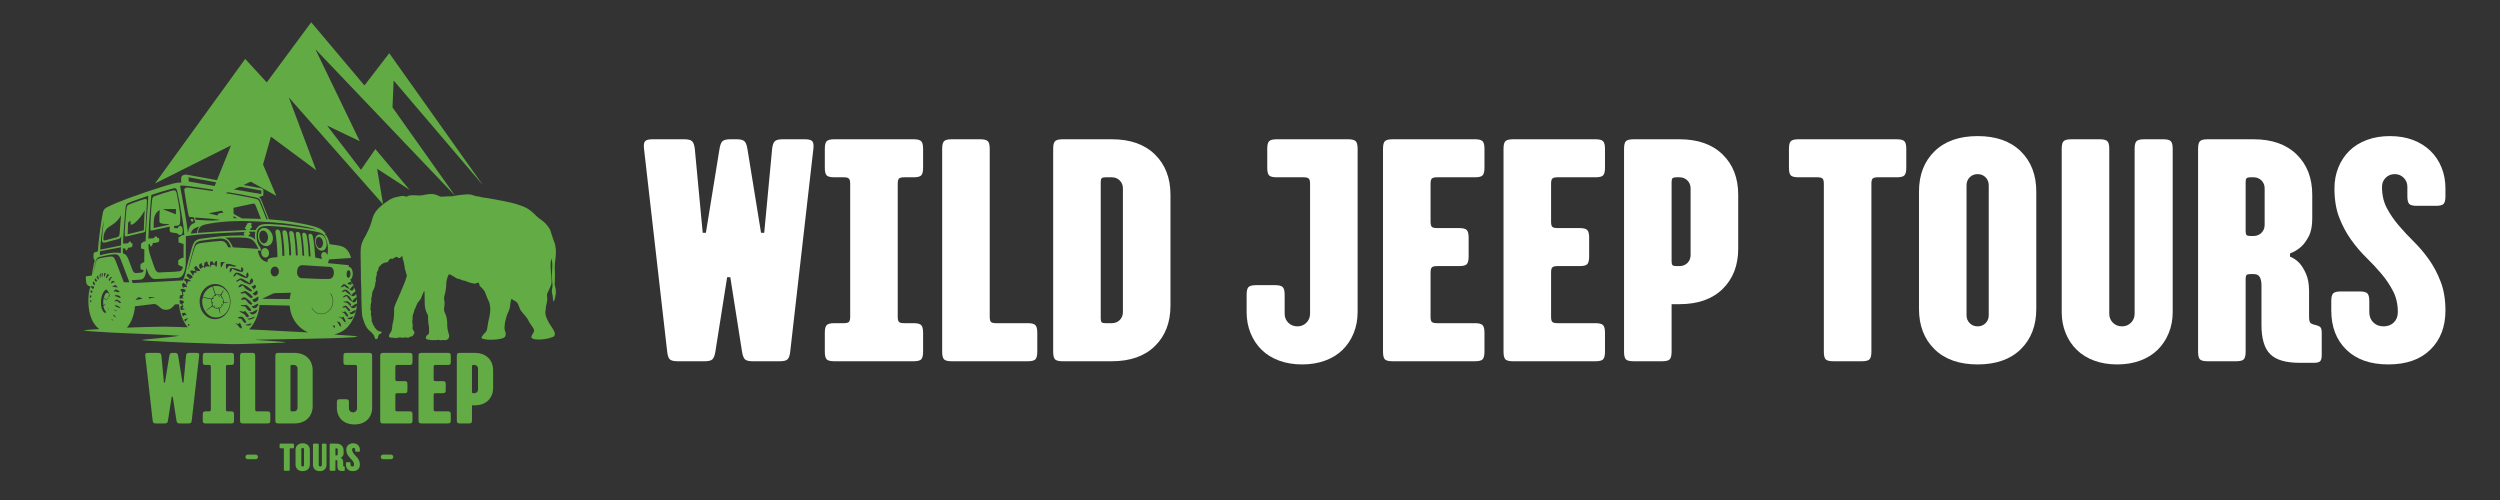 <?xml version="1.0" encoding="UTF-8"?>
<svg xmlns="http://www.w3.org/2000/svg" xmlns:xlink="http://www.w3.org/1999/xlink" width="1000" zoomAndPan="magnify" viewBox="0 0 750 150" height="200" preserveAspectRatio="xMidYMid meet" version="1.2">
  <rect x="0" y="0" width="750" height="150" fill="#333333" stroke="none"/>
  <defs>
    <clipPath id="dcf69d7530">
      <path d="M 46.496 6.609 L 145 6.609 L 145 61.359 L 46.496 61.359 Z M 46.496 6.609 "></path>
    </clipPath>
    <clipPath id="bbc9a5965e">
      <path d="M 25.008 52.309 L 107.508 52.309 L 107.508 103.309 L 25.008 103.309 Z M 25.008 52.309 "></path>
    </clipPath>
    <clipPath id="c0f5adf042">
      <path d="M 108 58.125 L 167 58.125 L 167 102.375 L 108 102.375 Z M 108 58.125 "></path>
    </clipPath>
  </defs>
  <g id="dd38fd72c2">
    <g clip-rule="nonzero" clip-path="url(#dcf69d7530)">
      <path style=" stroke:none;fill-rule:nonzero;fill:#63ab45;fill-opacity:0.996;" d="M 46.496 55.035 L 69.285 43.629 L 62.594 60.254 L 75.223 54.5 L 82.879 58.75 L 78.914 49.34 L 81.277 40.992 L 94.855 51.066 L 86.637 29.219 L 114.934 61.316 L 113.129 50.625 L 122.883 56.949 L 112.613 44.723 L 108.297 50.941 L 98.137 37.68 L 107.922 42.352 L 94.609 14.754 L 136.523 58.715 L 117.75 32.215 L 118.094 24.145 L 144.938 55.625 L 116.777 15.957 L 109.336 25.633 L 93.367 6.684 L 80.027 24.715 L 73.559 17.676 L 46.496 55.035 "></path>
    </g>
    <path style=" stroke:none;fill-rule:nonzero;fill:#63ab45;fill-opacity:1;" d="M 50.965 69.41 C 50.996 69.574 51.176 69.625 51.312 69.676 C 51.891 69.867 52.508 69.855 53.102 69.969 C 53.406 70.434 54.18 70.73 54.586 70.223 C 54.887 69.719 54.859 69.078 54.758 68.516 C 54.691 68.172 54.449 67.715 54.035 67.781 C 53.621 67.848 53.453 68.152 53.312 68.461 C 52.965 68.461 52.617 68.453 52.27 68.434 C 52.254 68.215 52.242 67.992 52.227 67.77 C 52.691 67.734 53.184 67.758 53.625 67.586 C 53.953 67.473 53.965 67.066 54.023 66.777 C 54.148 65.449 54.086 64.113 53.852 62.801 C 53.59 61.219 53.379 59.633 53.023 58.07 C 52.938 57.75 52.84 57.391 52.566 57.18 C 52.168 56.992 51.738 57.191 51.336 57.273 C 49.688 57.758 48.035 58.242 46.422 58.832 C 46.047 58.949 45.691 59.234 45.68 59.664 C 45.453 61.527 45.277 63.402 45.227 65.285 C 45.164 66.574 45.066 67.875 45.141 69.164 C 45.387 69.148 45.637 69.141 45.871 69.086 C 47.547 68.684 49.242 68.363 50.918 67.969 C 50.891 68.438 50.852 68.934 50.965 69.41 Z M 49.727 67.625 C 48.512 67.863 47.312 68.184 46.094 68.406 C 46.16 67.066 45.969 65.633 46.598 64.395 C 46.883 63.809 47.34 63.316 47.91 62.992 C 47.805 64.094 47.844 65.199 47.828 66.309 C 47.789 66.617 48.004 66.883 48.281 66.984 C 49.113 67.297 50.055 67.07 50.895 67.344 C 50.512 67.473 50.117 67.543 49.727 67.625 Z M 48.801 62.754 C 50.133 62.711 51.465 62.688 52.797 62.715 C 52.785 63.246 52.766 63.785 52.75 64.316 C 51.465 63.719 50.098 63.309 48.801 62.754 Z M 48.801 62.754 "></path>
    <g clip-rule="nonzero" clip-path="url(#bbc9a5965e)">
      <path style=" stroke:none;fill-rule:nonzero;fill:#63ab45;fill-opacity:1;" d="M 106.285 100.809 C 104.281 100.582 102.262 100.566 100.262 100.336 C 100.996 100.148 101.715 99.898 102.387 99.551 C 103.84 98.758 105.004 97.488 105.75 96.023 C 106.496 94.617 106.949 93.074 107.082 91.488 C 106.918 92.121 106.16 92.711 105.52 92.344 C 104.926 91.902 104.66 91.086 103.941 90.789 C 103.609 90.754 103.242 90.766 102.992 90.504 C 103.414 90.484 103.832 90.367 104.262 90.355 C 104.645 90.605 105.039 90.879 105.297 91.266 C 105.457 91.492 104.91 91.77 105.262 91.926 C 105.715 91.918 106.043 91.566 106.402 91.344 C 106.609 91.207 106.875 91.18 107.078 91.035 C 107.125 90.586 107.121 90.137 107.059 89.691 C 106.898 90.051 106.805 90.508 106.402 90.676 C 106.262 90.746 106.094 90.742 105.957 90.668 C 105.68 90.504 105.41 90.32 105.141 90.145 C 104.613 89.836 104.395 89.23 103.961 88.82 C 103.594 89.02 103.211 89.207 102.793 89.25 C 102.992 88.812 103.477 88.578 103.922 88.48 C 104.863 88.652 105.297 89.598 105.664 90.371 C 105.918 90.008 106.203 89.652 106.582 89.41 C 106.711 89.332 106.848 89.266 106.988 89.195 C 106.965 88.805 106.879 88.422 106.824 88.039 C 106.766 88.438 106.457 88.75 106.059 88.812 C 105.57 88.965 105.227 88.496 104.836 88.297 C 104.371 88.031 103.945 87.703 103.574 87.316 C 103.234 87.406 102.926 87.59 102.578 87.648 L 102.59 87.461 C 102.902 87.059 103.488 86.719 103.992 86.98 C 104.672 87.293 105.043 87.965 105.371 88.598 C 105.754 88.172 106.09 87.684 106.652 87.48 C 106.609 87.105 106.469 86.75 106.297 86.418 L 106.234 86.316 C 106.148 86.691 105.91 86.988 105.609 87.207 C 105.324 87.129 105.043 87.027 104.812 86.84 C 105.309 86.594 105.477 86.043 105.844 85.668 C 105.977 85.828 106.105 85.996 106.234 86.164 C 105.988 85.602 105.754 85.039 105.434 84.512 C 105.469 84.766 105.496 85.02 105.52 85.277 C 105.062 85.457 104.566 85.395 104.207 85.055 C 104.555 84.77 104.977 84.609 105.402 84.465 C 105.293 84.266 105.176 84.078 105.059 83.883 C 105.246 83.785 105.434 83.664 105.523 83.461 C 105.953 82.617 105.953 81.562 105.539 80.715 C 105.367 80.328 104.988 80.109 104.59 80.012 C 104.605 79.855 104.621 79.699 104.633 79.547 C 102.555 79.352 100.473 79.133 98.391 78.949 C 98.523 78.582 98.633 78.211 98.711 77.832 C 100.91 77.703 103.105 77.562 105.297 77.387 C 104.98 75.902 104.062 74.402 102.559 73.906 C 101.367 73.551 100.125 73.414 98.895 73.27 C 98.707 72.324 98.383 71.414 97.875 70.59 C 97.68 70.543 97.465 70.488 97.266 70.539 C 97.359 70.375 97.797 70.422 97.711 70.152 C 97.195 69.344 96.406 68.734 95.516 68.387 C 94.191 67.855 92.801 67.551 91.41 67.25 C 89.094 66.777 86.754 66.391 84.402 66.137 C 83.168 65.977 81.922 65.93 80.688 65.789 C 80.004 64.109 79.352 62.418 78.676 60.738 C 78.402 60.16 78.25 59.461 77.68 59.09 C 78.117 58.977 78.555 58.863 78.973 58.699 C 79.043 58.16 79.035 57.609 79 57.066 C 78.992 56.789 78.73 56.605 78.488 56.52 C 78.055 56.383 77.605 56.332 77.16 56.258 C 70.32 55.02 63.48 53.766 56.637 52.508 C 56.16 52.414 55.668 52.324 55.188 52.457 C 54.824 52.551 54.449 52.801 54.391 53.203 C 54.316 53.719 54.336 54.25 54.371 54.773 C 52.656 54.699 51.027 55.348 49.398 55.797 C 45.734 56.93 42.102 58.16 38.5 59.477 C 36.273 60.328 34.043 61.191 31.914 62.273 C 31.266 62.574 30.93 63.266 30.832 63.938 C 30.254 67.191 29.781 70.465 29.484 73.754 C 29.422 74.312 29.453 74.879 29.336 75.43 C 28.918 75.605 28.316 75.57 28.098 76.027 C 28.02 76.504 28.031 76.992 28.066 77.473 C 28.098 77.773 28.547 77.93 28.395 78.262 C 27.992 79.695 27.738 81.168 27.555 82.645 C 26.949 82.746 26.34 82.82 25.738 82.918 C 25.77 83.574 25.75 84.238 25.883 84.879 C 26.031 85.469 26.547 85.898 27.156 85.938 C 26.691 87.086 26.59 88.332 26.523 89.555 C 26.469 91.227 26.598 92.922 27.074 94.535 C 27.551 96.152 28.422 97.695 29.773 98.727 C 28.184 98.84 26.586 98.879 25.008 99.121 C 26.355 99.387 27.734 99.395 29.098 99.504 C 35.035 99.941 40.984 100.059 46.926 100.352 C 49.223 100.457 51.52 100.535 53.812 100.738 C 51.648 101.098 49.457 101.258 47.273 101.488 C 45.648 101.668 44.008 101.75 42.391 102.012 C 43.18 102.168 43.98 102.172 44.773 102.242 C 52.559 102.738 60.355 102.98 68.152 103.203 C 70.859 103.293 73.57 103.188 76.281 103.082 C 78.539 103.004 80.797 102.973 83.055 102.859 C 83.973 102.832 84.891 102.809 85.801 102.672 C 85.414 102.582 85.012 102.559 84.617 102.531 C 83.004 102.395 81.383 102.277 79.77 102.184 C 78.676 102.07 77.574 102.086 76.488 101.918 C 81.988 101.801 87.484 101.754 92.984 101.617 C 97.164 101.527 101.344 101.453 105.516 101.203 C 106.102 101.16 106.699 101.145 107.27 100.98 C 106.949 100.863 106.617 100.84 106.285 100.809 Z M 103.594 97.02 L 103.594 96.938 C 104.004 96.895 104.414 96.848 104.82 96.812 C 104.418 96.891 104.008 96.953 103.594 97.02 Z M 105.395 95.711 C 104.969 95.836 104.395 95.816 104.176 95.355 C 104.844 95.465 105.367 95.004 105.996 94.898 C 105.848 95.191 105.75 95.582 105.395 95.703 Z M 105.891 93.328 C 106.152 93.148 106.473 93.094 106.777 93.008 C 106.664 93.289 106.621 93.625 106.387 93.836 C 105.957 94.188 105.242 94.473 104.828 93.945 L 104.77 93.77 C 105.207 93.844 105.551 93.539 105.895 93.324 Z M 103.809 91.719 C 104.121 91.871 104.316 92.184 104.559 92.422 C 104.797 92.664 105.066 92.926 105.094 93.293 C 104.945 93.324 104.797 93.363 104.645 93.375 C 104.266 93.031 103.984 92.605 103.68 92.203 C 103.344 92.227 102.98 92.367 102.676 92.164 C 102.984 91.895 103.391 91.695 103.809 91.719 Z M 103.145 93.613 C 103.297 93.543 103.449 93.465 103.59 93.375 C 103.926 93.863 104.375 94.312 104.539 94.898 C 104.348 94.918 104.102 95.035 103.949 94.855 C 103.617 94.574 103.523 94.066 103.109 93.879 C 102.879 93.766 102.648 93.637 102.43 93.5 C 102.672 93.531 102.902 93.602 103.145 93.613 Z M 104.008 81.898 C 104.027 81.59 104.152 81.191 104.484 81.102 C 104.711 81.023 104.902 81.176 104.988 81.379 C 105.242 81.965 105.223 82.723 104.793 83.215 C 104.652 83.41 104.344 83.371 104.207 83.188 C 103.938 82.82 103.988 82.332 104.008 81.898 Z M 103.152 85.176 C 103.891 85.461 104.52 86.004 104.875 86.715 C 104.441 86.516 103.941 86.402 103.613 86.031 C 103.5 85.926 103.348 85.715 103.18 85.867 C 102.887 86.055 102.562 86.176 102.219 86.227 C 102.434 85.809 102.785 85.477 103.152 85.176 Z M 102.59 95.312 L 102.984 94.957 C 103.242 95.453 103.574 95.922 103.738 96.461 C 103.672 96.594 103.473 96.707 103.34 96.598 C 103.047 96.34 102.926 95.949 102.656 95.68 C 102.27 95.418 101.848 95.199 101.488 94.902 C 101.867 95 102.227 95.152 102.59 95.312 Z M 101.965 96.688 C 102.262 97.055 102.215 97.594 102.375 98.023 C 102.141 97.926 101.879 97.816 101.773 97.562 C 101.566 97.148 101.309 96.754 101.02 96.395 C 101.324 96.523 101.648 96.59 101.965 96.688 Z M 96.809 70.227 C 97.348 70.605 97.551 71.258 97.836 71.812 C 98.457 73.289 98.445 74.934 98.25 76.5 C 98.062 76.207 97.934 75.836 97.598 75.68 C 97.188 75.449 96.617 75.68 96.457 76.117 C 96.242 76.629 96.418 77.191 96.613 77.684 C 95.93 77.535 95.25 77.379 94.566 77.266 C 94.43 75.113 94.281 72.953 93.84 70.84 C 93.77 70.371 93.246 69.973 92.785 70.188 C 92.441 70.402 92.527 70.848 92.582 71.184 C 92.926 73.086 93.059 75.012 93.176 76.938 L 92.633 76.895 C 92.535 74.789 92.391 72.68 92 70.609 C 91.949 70.113 91.406 69.637 90.918 69.883 C 90.535 70.102 90.672 70.586 90.711 70.934 C 91.023 72.844 91.172 74.781 91.273 76.715 L 90.719 76.707 C 90.688 75.375 90.562 74.051 90.445 72.723 C 90.328 71.832 90.27 70.926 90.004 70.066 C 89.875 69.629 89.266 69.41 88.902 69.688 C 88.656 69.922 88.738 70.289 88.77 70.59 C 89.082 72.586 89.258 74.605 89.316 76.625 L 88.766 76.609 C 88.672 74.488 88.555 72.355 88.18 70.258 C 88.141 69.766 87.762 69.238 87.215 69.32 C 86.801 69.32 86.703 69.828 86.77 70.152 C 87.078 72.289 87.336 74.445 87.34 76.609 L 86.766 76.602 C 86.742 74.492 86.562 72.391 86.238 70.309 C 86.176 69.895 86.078 69.414 85.691 69.18 C 85.438 69.043 85.047 68.996 84.859 69.258 C 84.668 69.523 84.723 69.781 84.75 70.043 C 85.07 72.262 85.316 74.492 85.316 76.734 C 85.113 76.738 84.914 76.754 84.715 76.77 C 84.645 74.422 84.539 72.062 84.102 69.746 C 84.02 69.297 83.676 68.777 83.152 68.867 C 82.688 68.883 82.566 69.418 82.648 69.793 C 82.988 72.223 83.246 74.672 83.23 77.129 C 82.426 77.262 81.582 77.227 80.809 77.516 C 80.371 77.68 80.113 78.176 80.277 78.625 C 79.367 78.5 78.5 77.98 78.043 77.168 C 77.664 76.559 77.492 75.859 77.324 75.172 C 77.66 75.219 78.004 75.215 78.34 75.156 C 78.293 74.398 77.793 73.797 77.449 73.152 C 77.023 72.375 77.008 71.461 76.984 70.602 C 76.969 69.832 77.117 68.98 77.723 68.449 C 78.391 67.848 79.352 67.793 80.207 67.793 C 82.246 67.824 84.285 67.992 86.309 68.23 C 89.062 68.566 91.82 68.918 94.547 69.445 C 95.328 69.629 96.16 69.734 96.809 70.227 Z M 81.672 88.184 C 82.09 87.957 82.57 87.918 83.035 87.922 C 84.445 87.875 85.852 87.891 87.254 87.824 C 87.109 88.449 87 89.086 86.926 89.727 C 84.164 89.68 81.406 89.66 78.648 89.641 C 79.66 89.164 80.668 88.676 81.672 88.184 Z M 82.184 80.016 C 82.488 79.922 82.82 79.973 83.078 80.156 C 84 80.816 83.832 82.551 82.695 82.883 C 81.891 83.133 81.18 82.301 81.211 81.543 C 81.164 80.898 81.543 80.203 82.184 80.016 Z M 74.902 84.375 C 75.023 84.008 75.273 83.699 75.52 83.41 C 75.664 83.684 75.945 83.906 75.969 84.238 C 75.914 84.809 75.406 85.211 74.898 85.387 C 74.336 85.211 73.805 84.824 73.207 84.836 L 73.422 84.688 C 72.902 84.664 72.547 84.215 72.102 84 C 71.66 84.055 71.363 84.637 70.875 84.449 C 70.773 84.273 71.023 84.168 71.133 84.078 C 71.551 83.848 71.949 83.445 72.473 83.551 C 73.414 83.922 74.238 84.527 75.094 85.051 C 75.035 84.832 74.914 84.613 74.902 84.375 Z M 67.441 72.652 C 67.004 72.301 66.414 72.27 65.883 72.309 C 64.227 72.402 62.578 72.613 60.93 72.828 C 60.359 72.922 59.758 72.938 59.23 73.203 C 58.703 73.465 58.457 74.16 58.262 74.727 C 57.707 76.465 57.227 78.223 56.77 79.988 C 56.664 80.371 56.613 80.781 56.426 81.141 C 56.82 78.914 57.48 76.742 58.074 74.562 C 58.289 73.895 58.441 73.117 59.047 72.684 C 59.656 72.254 60.395 72.215 61.09 72.109 C 62.648 71.895 64.211 71.668 65.777 71.566 C 66.547 71.547 67.391 71.598 68.012 72.098 C 68.633 72.598 69 73.453 69.332 74.211 C 69.035 74.195 68.746 74.191 68.457 74.195 C 68.223 73.621 67.953 73.027 67.441 72.652 Z M 67.582 78.688 C 67.402 78.844 67.176 78.914 66.984 79.047 C 66.758 79.449 66.691 79.969 66.277 80.246 C 66.203 79.703 66.156 79.156 66.211 78.613 C 66.672 78.582 67.133 78.613 67.582 78.688 Z M 64.859 80.086 C 64.676 79.902 64.578 79.656 64.461 79.43 C 64.102 79.441 63.75 79.461 63.398 79.453 C 63.309 79.676 63.246 79.91 63.129 80.117 L 63.066 80.062 C 62.953 79.547 63.023 79.016 63.031 78.5 L 63.801 78.414 C 63.957 78.719 64.066 79.051 64.258 79.332 C 64.398 79.031 64.434 78.664 64.684 78.422 C 64.82 78.375 64.961 78.336 65.102 78.301 C 65.059 78.891 65.242 79.566 64.859 80.086 Z M 61.195 80.059 C 61.25 79.621 61.27 79.176 61.379 78.75 C 61.656 78.617 61.941 78.508 62.238 78.434 C 62.238 78.828 62.355 79.219 62.633 79.508 C 62.719 79.66 62.941 79.754 62.93 79.949 C 62.496 79.98 62.055 79.891 61.621 79.992 C 61.5 80.152 61.391 80.32 61.297 80.5 C 61.246 80.359 61.199 80.211 61.152 80.066 C 60.918 80.176 60.605 80.176 60.445 80.402 C 60.336 80.504 60.234 80.758 60.055 80.613 C 59.816 80.305 59.727 79.902 59.719 79.52 C 59.816 79.141 60.285 79.078 60.59 78.918 C 60.582 79.117 60.566 79.312 60.555 79.512 C 60.77 79.691 60.992 79.859 61.199 80.051 Z M 54.289 91.16 C 54.156 91.145 54.023 91.105 53.945 90.996 C 53.867 90.676 53.898 90.344 53.918 90.02 C 54.418 90.035 55.051 90.18 55.266 90.695 C 55.066 90.871 54.824 91.008 54.652 91.215 C 54.797 91.441 54.953 91.664 55.027 91.93 C 54.988 92.113 54.797 92.188 54.676 92.305 C 54.797 92.621 55.23 92.527 55.449 92.762 C 55.066 92.883 54.664 92.961 54.27 93.055 C 54.184 92.715 54.117 92.371 54.062 92.027 C 54.266 91.891 54.477 91.758 54.676 91.617 C 54.555 91.457 54.426 91.309 54.289 91.16 Z M 54.531 87.484 C 54.445 87.258 54.078 87.184 54.148 86.902 C 54.543 86.461 55.191 86.707 55.625 86.961 C 55.629 87.156 55.629 87.348 55.621 87.547 L 54.914 87.574 C 54.891 87.941 54.957 88.305 55.059 88.656 C 54.953 88.805 54.797 88.922 54.723 89.09 C 54.82 89.273 54.988 89.402 55.125 89.555 C 54.699 89.527 54.27 89.492 53.84 89.562 C 53.879 89.23 53.887 88.887 54.004 88.574 C 54.25 88.562 54.492 88.52 54.727 88.449 C 54.688 88.125 54.66 87.793 54.531 87.484 Z M 55.605 93.832 C 55.586 94.152 55.852 94.344 56.047 94.547 C 55.805 94.527 55.559 94.52 55.309 94.52 L 55.02 94.922 C 54.73 94.691 54.629 94.324 54.555 93.977 C 54.898 93.887 55.254 93.84 55.605 93.832 Z M 56.449 95.449 C 56.176 95.84 55.832 96.172 55.516 96.523 C 55.434 96.312 55.336 96.109 55.281 95.887 C 55.633 95.66 56.059 95.582 56.449 95.449 Z M 55.492 86.074 C 55.258 86.133 55.047 86.246 54.82 86.332 C 54.824 86.039 54.738 85.754 54.578 85.508 C 54.629 85.238 54.797 85.016 54.961 84.809 C 55.254 85.008 55.547 85.207 55.828 85.418 C 55.914 85.684 56.035 85.934 56.137 86.191 C 55.926 86.156 55.715 86.082 55.492 86.074 Z M 54.93 84.121 C 49.891 84.367 44.859 84.652 39.82 84.93 C 39.715 84.633 39.609 84.336 39.492 84.043 C 40.398 84.012 41.301 83.973 42.199 83.875 C 42.688 83.828 43.109 83.492 43.34 83.07 C 43.781 82.254 43.812 81.305 43.902 80.402 C 44.289 81.461 44.629 82.633 45.531 83.375 C 45.879 83.684 46.359 83.738 46.809 83.711 C 48.969 83.598 51.133 83.48 53.301 83.363 C 53.758 83.34 54.23 83.195 54.547 82.848 C 55.16 82.191 55.398 81.285 55.582 80.43 C 55.766 79.57 55.715 78.613 55.734 77.703 C 55.766 75.426 55.762 73.152 55.754 70.871 C 58.387 70.398 61.066 70.258 63.73 70.074 C 67.016 69.898 70.297 69.688 73.582 69.562 L 73.574 69.699 C 73.422 69.719 73.227 69.652 73.141 69.824 C 73 70.125 73.273 70.379 73.375 70.637 C 70.16 70.629 66.934 70.723 63.742 71.156 C 62.648 71.301 61.551 71.418 60.465 71.578 C 59.75 71.695 58.961 71.855 58.465 72.43 C 57.965 73.004 57.754 73.73 57.535 74.434 C 56.836 76.895 56.172 79.371 55.664 81.875 C 55.484 82.645 55.219 83.395 54.93 84.121 Z M 46.613 89.27 C 45.957 89.348 45.301 89.445 44.645 89.527 C 44.648 89.426 44.656 89.219 44.66 89.113 C 45.316 89.129 45.969 89.16 46.613 89.27 Z M 42.734 89.629 C 42.039 89.777 41.34 89.891 40.633 89.965 C 40.91 89.645 41.211 89.316 41.609 89.152 C 42 89.246 42.43 89.344 42.734 89.629 Z M 66.117 65.996 C 65.746 66.062 65.363 66.082 64.988 66.094 C 62.992 66.301 60.992 66.012 58.992 65.949 C 58.582 66.023 58.633 65.5 58.516 65.262 C 61.047 65.469 63.605 65.562 66.117 65.992 Z M 62.574 64.004 C 63.375 63.801 64.195 63.707 65.004 63.52 C 65.523 63.426 66.031 63.262 66.559 63.215 C 66.742 63.422 66.891 63.66 67.047 63.887 C 66.383 63.789 65.43 63.855 65.227 64.641 C 64.348 64.41 63.461 64.199 62.574 64.004 Z M 59.805 67.965 C 59.344 68.512 59.137 69.211 59.066 69.914 C 58.453 69.996 57.836 70.02 57.227 70.086 C 57.391 69.605 57.578 69.102 57.988 68.773 C 58.508 68.344 59.18 68.184 59.805 67.969 Z M 67.816 79.293 C 67.891 79.121 68.094 79.152 68.25 79.145 C 68.781 79.129 69.297 79.27 69.793 79.445 C 70.176 79.578 70.582 79.629 70.953 79.781 C 70.289 80.227 69.527 79.773 68.82 79.746 C 68.668 79.715 68.574 79.859 68.5 79.957 C 68.309 80.234 68.113 80.508 67.883 80.758 C 67.793 80.277 67.676 79.773 67.816 79.293 Z M 69.883 74.207 C 69.312 73.07 68.727 71.711 67.414 71.293 C 69.238 71.289 71.066 71.199 72.891 71.277 C 73.902 71.32 75.004 71.395 75.82 72.062 C 76.633 72.73 77.062 73.762 77.562 74.68 C 75.004 74.473 72.441 74.371 69.883 74.207 Z M 74.691 69.5 C 75.324 69.469 75.965 69.512 76.605 69.5 C 76.438 70.285 76.426 71.094 76.574 71.879 C 75.965 71.344 75.242 70.902 74.422 70.789 C 74.629 70.605 74.832 70.418 75.027 70.223 C 75.027 70.148 75.035 70.004 75.035 69.926 C 74.891 69.805 74.648 69.73 74.691 69.5 Z M 74.973 91.293 C 74.559 90.996 74.203 90.625 73.938 90.191 C 73.832 90.047 73.75 89.844 73.535 89.863 C 73.113 89.875 72.684 89.922 72.262 89.91 C 72.383 89.531 72.746 89.324 73.105 89.227 C 73.461 89.129 73.758 89.363 74.035 89.539 C 74.672 89.988 75.316 90.48 75.723 91.16 L 75.473 91.383 C 75.305 91.355 75.113 91.41 74.973 91.293 Z M 75.219 93.277 C 74.699 93.434 74.309 92.957 74.012 92.605 C 73.848 92.418 73.734 92.199 73.594 91.996 C 73.141 91.863 72.656 91.867 72.195 91.766 C 72.27 91.637 72.383 91.504 72.555 91.543 C 72.93 91.543 73.305 91.574 73.68 91.516 L 73.812 91.359 C 74.332 91.816 74.914 92.223 75.281 92.82 C 75.383 92.965 75.434 93.195 75.219 93.277 Z M 73.543 87.957 C 73.062 87.93 72.566 88.148 72.105 87.965 C 72.191 87.84 72.25 87.668 72.43 87.656 C 72.844 87.555 73.25 87.406 73.664 87.297 C 74.477 87.777 75.312 88.312 75.867 89.094 C 75.762 89.293 75.543 89.367 75.359 89.469 C 74.652 89.09 74.129 88.48 73.543 87.957 Z M 75.703 88.047 C 76.305 87.945 76.566 87.289 77.152 87.152 C 77.289 87.5 77.453 87.984 77.125 88.27 C 76.953 88.441 76.758 88.629 76.508 88.656 C 76.199 88.508 75.953 88.27 75.707 88.039 Z M 75.414 86.031 C 75.82 85.879 76.16 85.617 76.508 85.367 C 76.633 85.566 76.738 85.777 76.852 85.984 C 76.648 86.387 76.312 86.766 75.844 86.836 L 76.039 86.637 C 75.875 86.387 75.637 86.215 75.414 86.027 Z M 72.32 85.262 C 73.281 85.324 74.133 85.859 74.859 86.461 C 75.141 86.707 75.488 86.914 75.645 87.273 C 75.461 87.336 75.273 87.488 75.074 87.383 C 74.605 87.207 74.172 86.945 73.766 86.652 C 73.363 86.359 73.199 85.91 72.812 85.629 C 72.387 85.867 71.992 86.215 71.48 86.203 C 71.621 85.797 71.918 85.414 72.32 85.258 Z M 73.191 93.578 C 73.277 93.445 73.363 93.309 73.453 93.18 L 73.898 93.738 C 74.23 94.09 74.547 94.465 74.719 94.922 C 74.5 95.031 74.281 95.137 74.059 95.234 C 73.754 94.82 73.465 94.375 73.023 94.09 L 72.996 94.098 C 72.602 93.852 72.129 93.719 71.793 93.379 C 72.27 93.324 72.754 93.395 73.199 93.57 Z M 76.531 94.969 C 76.145 95.609 75.391 95.844 74.684 95.855 C 74.488 95.887 74.336 95.758 74.188 95.656 C 74.996 95.527 75.781 95.293 76.531 94.969 Z M 75.801 94.34 C 75.359 94.34 75.039 93.996 74.781 93.684 C 75.688 93.891 76.414 93.145 77.215 92.855 C 77.109 93.238 77.043 93.684 76.703 93.934 C 76.367 94.184 76.137 94.301 75.801 94.34 Z M 76.496 92.488 C 76.031 92.582 75.691 92.18 75.395 91.887 C 75.738 91.848 76.102 91.812 76.391 91.598 C 76.676 91.387 77.102 91.148 77.52 91.059 C 77.461 91.68 77.117 92.301 76.504 92.492 Z M 77.25 90.203 C 77.016 90.441 76.711 90.594 76.375 90.641 C 76.008 90.582 75.863 90.184 75.645 89.93 C 76.324 89.711 76.902 89.277 77.52 88.941 C 77.473 89.363 77.605 89.891 77.25 90.203 Z M 91.945 68.066 C 92.93 68.312 93.961 68.434 94.871 68.91 C 90.395 68.133 85.891 67.441 81.348 67.23 C 80.254 67.238 79.098 67.07 78.07 67.539 C 77.445 67.812 76.984 68.367 76.738 68.996 C 76.137 68.98 75.531 68.977 74.93 68.984 C 75.039 68.73 75.195 68.492 75.465 68.387 C 75.543 68.227 75.598 68.062 75.625 67.887 L 75.363 67.762 C 75.383 67.465 75.418 67.164 75.477 66.871 C 75.105 66.844 74.73 66.84 74.359 66.852 C 74.023 67.434 73.617 67.996 73.445 68.656 C 73.613 68.711 73.773 68.758 73.938 68.805 C 73.914 68.965 73.824 69.035 73.664 69.023 C 68.871 69.23 64.086 69.504 59.305 69.871 C 59.508 69.18 59.66 68.387 60.242 67.898 C 60.93 67.41 61.797 67.305 62.598 67.125 C 67.656 66.184 72.84 66.219 77.965 66.48 C 82.656 66.668 87.348 67.129 91.953 68.07 Z M 70.059 64.848 C 70.445 65.031 70.816 65.254 71.164 65.508 L 70.039 65.441 C 70.047 65.242 70.055 65.047 70.059 64.848 Z M 70.043 62.34 C 71.551 61.984 73.07 61.699 74.586 61.367 C 75.117 61.273 75.633 61.109 76.172 61.062 C 76.551 61.172 76.648 61.617 76.805 61.93 C 77.297 63.176 77.773 64.434 78.285 65.676 C 76.715 65.621 75.137 65.562 73.559 65.531 C 73.152 65.496 72.699 65.629 72.336 65.391 C 71.578 64.984 70.816 64.59 70.082 64.145 C 70.086 63.539 70.078 62.938 70.043 62.34 Z M 78.402 57.168 C 78.395 57.52 78.387 57.863 78.375 58.211 C 76.051 57.871 73.742 57.391 71.422 57.023 C 66.488 56.145 61.543 55.309 56.605 54.449 C 56.598 54.023 56.629 53.594 56.52 53.18 C 63.812 54.512 71.109 55.844 78.402 57.168 Z M 56.527 55.836 C 61.781 56.523 67.012 57.387 72.223 58.324 C 73.574 58.574 74.914 58.859 76.262 59.141 C 76.766 59.273 77.32 59.324 77.746 59.656 C 78 59.914 78.117 60.266 78.266 60.594 C 78.992 62.316 79.633 64.066 80.348 65.793 L 79.926 65.762 C 79.262 64.047 78.602 62.328 77.887 60.633 C 77.723 60.262 77.48 59.883 77.078 59.75 C 76.348 59.492 75.57 59.391 74.816 59.227 C 69.016 58.059 63.172 57.176 57.316 56.395 C 56.824 56.348 56.336 56.227 55.84 56.293 C 55.445 56.363 55.195 56.789 55.305 57.176 C 55.527 58.816 55.832 60.445 56.098 62.078 C 56.289 63.078 56.391 64.098 56.727 65.059 C 57.207 65.098 57.684 65.152 58.164 65.195 C 58.332 65.715 58.469 66.242 58.57 66.777 C 58.141 66.961 57.668 67.113 57.332 67.465 C 56.711 68.102 56.535 69.008 56.375 69.848 C 55.902 65.891 55.121 61.98 54.426 58.059 C 54.301 57.281 54.094 56.516 54.039 55.73 C 54.871 55.59 55.703 55.762 56.527 55.836 Z M 45.047 62.699 C 45.18 61.293 45.246 59.875 45.414 58.473 C 47.379 57.801 49.379 57.223 51.383 56.676 C 51.809 56.582 52.246 56.402 52.684 56.48 C 53.008 56.656 53.07 57.059 53.168 57.375 C 53.836 60.211 54.289 63.086 54.762 65.957 C 54.984 67.484 55.23 69.008 55.273 70.555 C 55.051 70.543 54.793 70.43 54.598 70.594 C 54.254 70.844 53.887 71.07 53.512 71.27 C 53.566 71.727 53.625 72.191 53.527 72.645 C 54.012 72.898 54.531 73.082 55.07 73.188 C 55.082 74.578 55.078 75.965 55.066 77.355 C 54.414 77.25 53.957 77.762 53.477 78.098 C 53.418 78.531 53.551 78.973 53.461 79.406 C 53.883 79.715 54.379 79.91 54.875 80.062 C 54.801 80.645 54.453 81.297 53.812 81.383 C 51.832 81.664 49.82 81.559 47.828 81.738 C 47.199 81.836 46.746 81.281 46.535 80.762 C 46.059 79.613 45.703 78.422 45.289 77.25 C 44.875 76.078 44.477 74.738 44.566 73.426 C 44.566 73.258 44.762 73.148 44.91 73.16 C 45.004 73.391 44.996 73.66 45.098 73.891 L 45.477 73.863 C 45.695 73.602 45.828 73.273 45.848 72.934 C 46.418 72.793 47.043 72.879 47.57 72.59 C 47.852 72.324 47.797 71.852 47.723 71.504 C 47.617 71.289 47.34 71.398 47.156 71.367 C 47.078 71.156 47.023 70.816 46.711 70.926 C 46.383 70.902 46.301 71.273 46.16 71.484 C 45.602 71.5 45.051 71.508 44.5 71.582 C 44.609 68.621 44.773 65.656 45.047 62.699 Z M 36.844 74.508 C 37.082 74.582 37.34 74.586 37.586 74.512 C 37.645 74.719 37.621 74.969 37.793 75.125 C 38.234 75.191 38.297 74.633 38.371 74.328 C 38.77 74.258 39.223 74.32 39.566 74.074 C 39.832 73.773 39.711 73.332 39.703 72.969 C 39.559 72.934 39.418 72.906 39.27 72.883 C 39.262 72.789 39.242 72.598 39.234 72.5 C 38.855 72.316 38.535 72.637 38.465 72.992 C 37.953 72.996 37.438 73.035 36.926 73.098 C 36.961 70.797 37.164 68.5 37.332 66.203 C 37.418 65.105 37.5 64.008 37.621 62.918 C 37.68 62.391 37.676 61.84 37.902 61.344 C 38.02 61.086 38.301 60.973 38.547 60.859 C 40.492 60.055 42.512 59.449 44.488 58.734 C 44.348 62.16 43.98 65.578 43.836 69.008 C 43.758 70.152 43.762 71.305 43.668 72.449 C 43.102 72.289 42.688 72.785 42.32 73.129 C 42.289 73.594 42.352 74.066 42.316 74.535 C 42.641 74.652 42.973 74.75 43.309 74.824 C 43.281 76.098 43.281 77.375 43.27 78.648 C 42.809 78.672 42.469 79.012 42.152 79.309 C 42.113 79.781 42.125 80.254 42.176 80.727 C 42.492 80.871 42.82 80.992 43.141 81.145 C 43.027 81.422 42.832 81.695 42.52 81.75 C 41.926 81.859 41.324 81.91 40.723 81.906 C 40.289 81.945 40 81.555 39.832 81.211 C 39.484 80.441 39.238 79.633 38.934 78.852 C 38.625 78.07 38.391 77.273 37.879 76.621 C 37.633 76.297 37.262 76.125 36.898 75.977 C 36.852 75.484 36.832 74.996 36.844 74.508 Z M 31.723 69.062 C 32.152 68.285 32.996 67.902 33.699 67.418 C 34.793 66.699 35.75 65.738 36.32 64.543 C 36.145 66.258 36.023 67.984 35.926 69.707 C 35.871 70.16 35.906 70.73 35.477 71.023 C 35.102 71.211 34.684 71.27 34.281 71.383 C 33.293 71.625 32.32 71.934 31.324 72.156 C 31.137 72.23 31.059 71.996 31.035 71.855 C 30.996 70.891 31.188 69.883 31.723 69.062 Z M 30.398 70.922 C 30.582 69.332 30.785 67.742 31.188 66.195 C 30.91 67.992 30.719 69.801 30.582 71.617 C 30.578 71.992 30.559 72.426 30.832 72.723 C 31.211 72.922 31.641 72.707 32.031 72.629 C 33.227 72.266 34.449 72.008 35.648 71.66 C 36.031 71.57 36.215 71.207 36.395 70.891 C 36.305 71.801 36.328 72.707 36.301 73.621 C 34.234 74.102 32.137 74.457 30.059 74.895 C 30.125 73.566 30.23 72.238 30.398 70.922 Z M 30.008 75.363 C 32.105 75.012 34.195 74.566 36.285 74.164 C 36.258 74.742 36.238 75.324 36.238 75.91 C 34.125 75.566 32.012 76.035 29.973 76.578 C 29.984 76.168 29.996 75.766 30.008 75.359 Z M 27.09 90.73 C 27.047 90.535 27.02 90.34 27.012 90.141 L 27.422 90.078 C 27.461 90.355 27.371 90.621 27.09 90.73 Z M 26.934 88.645 L 27.41 88.629 C 27.402 88.879 27.438 89.344 27.078 89.34 C 26.934 89.137 26.949 88.879 26.934 88.645 Z M 27.504 87.898 C 27.148 87.852 27.137 87.402 27.16 87.117 C 27.344 87.156 27.531 87.184 27.711 87.234 C 27.824 87.477 27.652 87.727 27.504 87.898 Z M 27.949 86.668 C 27.535 86.633 27.305 86.215 27.273 85.836 C 27.594 85.824 27.906 85.895 28.215 85.961 C 28.191 86.211 28.215 86.543 27.953 86.672 Z M 28.363 85.578 C 28.129 85.348 27.695 85.094 27.855 84.703 C 27.922 84.605 27.992 84.383 28.137 84.512 C 28.336 84.816 28.695 85.25 28.363 85.578 Z M 28.98 84.523 C 28.934 84.363 28.926 84.18 28.797 84.055 C 28.801 84.242 28.863 84.422 28.914 84.605 C 28.465 84.453 28.273 83.895 28.586 83.527 C 28.816 83.711 29.02 83.926 29.184 84.172 Z M 29.629 83.961 C 29.32 83.766 29.207 83.379 28.969 83.117 L 29.375 82.629 C 29.523 83.059 29.66 83.504 29.629 83.961 Z M 29.918 82.242 C 30.02 82.133 30.188 82.129 30.316 82.07 C 30.168 82.539 30.148 83.031 30.039 83.508 C 29.867 83.117 29.887 82.66 29.918 82.242 Z M 32.258 89.859 C 32.191 89.676 32.254 89.293 32.457 89.246 C 32.496 89.43 32.418 89.758 32.258 89.859 Z M 32.379 93.219 C 32.398 92.879 32.59 92.59 32.691 92.273 C 32.609 92.594 32.559 92.926 32.379 93.215 Z M 32.516 89.113 C 32.602 88.852 32.781 88.598 32.711 88.312 C 32.645 87.945 32.176 87.668 31.848 87.91 C 31.457 88.262 31.273 88.785 31.152 89.285 C 31.508 89.566 31.875 89.84 32.23 90.121 C 31.77 90.07 31.457 89.68 31.07 89.457 C 30.949 90.148 30.922 90.855 30.988 91.559 C 31.25 91.43 31.488 91.262 31.734 91.102 C 31.566 91.422 31.266 91.629 30.992 91.855 C 31.164 92.5 31.41 93.148 31.875 93.645 C 31.684 93.93 31.301 93.887 31.105 93.629 C 30.465 92.848 30.285 91.789 30.285 90.805 C 30.27 89.543 30.535 88.207 31.367 87.219 C 31.508 87.07 31.66 86.875 31.875 86.859 C 32.535 87.312 32.824 88.125 32.922 88.887 C 32.793 88.973 32.656 89.047 32.516 89.109 Z M 30.512 82.031 L 30.887 81.93 C 30.766 82.363 30.867 82.891 30.555 83.25 C 30.484 82.848 30.512 82.438 30.512 82.031 Z M 31.969 83.531 C 31.887 83.41 31.746 83.297 31.805 83.133 C 31.91 82.797 32.059 82.477 32.254 82.184 C 32.465 82.266 32.668 82.367 32.859 82.492 C 32.398 82.664 32.215 83.145 31.977 83.535 Z M 33.254 83.121 C 33.438 83.094 33.59 83.203 33.742 83.293 C 33.605 83.32 33.469 83.363 33.336 83.414 C 33.148 83.684 33.086 84.012 32.895 84.281 C 32.719 84.25 32.672 84.078 32.59 83.949 C 32.77 83.648 32.93 83.297 33.262 83.125 Z M 31.254 83.25 C 31.164 82.836 31.156 82.402 31.223 81.98 L 31.828 81.922 C 31.512 82.312 31.461 82.816 31.258 83.254 Z M 33.645 84.281 C 34 84.246 34.352 84.391 34.574 84.672 C 34.09 84.633 33.664 84.836 33.262 85.066 C 33.336 84.785 33.414 84.473 33.652 84.285 Z M 35.727 87.648 C 35.398 87.684 35.066 87.648 34.816 87.41 C 34.582 87.406 34.348 87.453 34.133 87.547 C 34.215 87.273 34.34 86.977 34.617 86.852 C 35.098 86.879 35.523 87.137 35.883 87.449 Z M 36.211 89.16 L 36.094 89.348 C 35.434 89.426 34.992 88.727 34.32 88.859 C 34.422 88.746 34.535 88.637 34.645 88.531 C 35.234 88.48 35.859 88.664 36.211 89.16 Z M 33.707 86.102 C 33.887 85.75 34.277 85.617 34.621 85.492 C 34.914 85.695 35.195 85.941 35.309 86.289 C 34.777 86.199 34.258 85.98 33.707 86.102 Z M 33.32 95.672 C 33.59 95.781 33.914 95.898 33.973 96.223 C 33.715 96.086 33.496 95.898 33.32 95.672 Z M 34.551 95.195 C 34.262 94.961 34.043 94.66 33.797 94.387 C 34.184 94.508 34.648 94.68 34.699 95.148 Z M 34.172 92.965 C 34.555 92.895 34.902 93.117 35.121 93.41 C 34.801 93.285 34.465 93.164 34.172 92.965 Z M 35.34 92.215 C 35.008 92.051 34.617 91.965 34.375 91.66 C 34.742 91.551 35.176 91.582 35.473 91.844 C 35.77 92.109 35.949 92.246 36.199 92.434 C 35.891 92.508 35.613 92.32 35.34 92.215 Z M 35.809 90.863 C 35.539 90.715 35.379 90.422 35.09 90.309 C 34.848 90.352 34.609 90.426 34.367 90.473 C 34.512 90.172 34.789 89.77 35.172 89.891 C 35.633 90.117 36.102 90.414 36.336 90.891 C 36.16 90.879 35.973 90.93 35.809 90.863 Z M 37.152 84.672 C 36.34 82.574 35.535 80.477 34.734 78.375 C 34.523 77.906 34.367 77.359 33.926 77.051 C 33.387 76.832 32.793 77.012 32.238 77.055 C 31.371 77.211 30.484 77.297 29.641 77.566 C 29.16 77.703 28.902 78.176 28.766 78.621 C 28.406 79.77 28.211 80.961 27.883 82.117 C 28.109 80.879 28.359 79.645 28.711 78.438 C 28.816 78.062 28.957 77.68 29.23 77.395 C 29.422 77.184 29.719 77.129 29.984 77.055 C 31.109 76.793 32.234 76.555 33.375 76.371 C 33.961 76.305 34.574 76.234 35.156 76.387 C 35.746 76.625 35.973 77.281 36.207 77.816 C 37.074 80.105 37.93 82.391 38.816 84.676 C 38.258 84.684 37.703 84.684 37.152 84.672 Z M 48.836 98 C 45.25 98.055 41.656 98.137 38.07 98.293 C 39.59 96.523 40.293 94.18 40.5 91.891 C 42.414 91.641 44.336 91.441 46.254 91.184 C 47.039 91.258 47.598 91.895 48.184 92.363 C 49.047 93.105 50.406 93.133 51.328 92.48 C 51.801 92.188 52.117 91.723 52.488 91.32 C 52.895 91.285 53.305 91.328 53.711 91.27 C 53.883 93.762 54.754 96.195 56.262 98.191 C 53.789 98.102 51.312 98.012 48.836 98 Z M 56.539 97.836 C 56.492 97.648 56.27 97.371 56.516 97.234 C 56.934 97.105 56.895 97.828 56.539 97.836 Z M 56.43 84.391 C 56.25 84.504 56.316 84.742 56.27 84.918 C 56.223 85.098 56.047 85.281 55.914 85.441 C 55.895 85.164 55.898 84.883 55.816 84.613 C 55.738 84.344 55.441 84.281 55.254 84.125 C 55.258 83.926 55.297 83.734 55.367 83.551 C 55.965 83.582 56.52 83.805 57.066 84.039 L 57.285 84.383 C 57 84.379 56.711 84.336 56.43 84.391 Z M 57.02 83.816 C 56.789 83.332 56.246 83.117 55.949 82.68 C 56.059 82.461 56.18 82.254 56.316 82.059 C 56.812 82.195 57.215 82.523 57.652 82.777 C 57.684 82.977 57.723 83.172 57.766 83.367 C 57.43 83.309 57.203 83.586 57.02 83.816 Z M 58.906 81.848 C 58.656 81.781 58.395 81.785 58.145 81.855 C 58.234 82.184 58.082 82.484 57.812 82.676 C 57.742 82.094 57.027 81.816 57.086 81.215 C 57.605 81.055 58.18 81.277 58.719 81.328 C 58.582 80.969 58.305 80.672 58.203 80.305 C 58.398 80.09 58.629 79.914 58.859 79.738 C 59.113 80.133 59.434 80.488 59.797 80.793 C 59.957 80.91 60.012 81.105 60.055 81.297 C 59.66 81.273 59.258 81.238 58.863 81.301 C 58.875 81.48 58.887 81.664 58.906 81.852 Z M 67.598 94.426 C 67.012 95.035 66.258 95.461 65.434 95.645 C 64.098 95.98 62.629 95.555 61.633 94.613 C 59.578 92.75 59.305 89.312 60.953 87.109 C 61.668 86.109 62.793 85.395 64.02 85.23 C 65.02 85.094 66.082 85.34 66.902 85.934 C 68.129 86.766 68.875 88.176 69.082 89.629 C 69.359 91.336 68.801 93.172 67.598 94.426 Z M 68.938 81.812 C 68.961 81.359 68.797 80.758 69.195 80.434 C 70.277 80.336 71.387 80.656 72.332 81.176 C 72.309 80.828 72.305 80.484 72.32 80.137 C 72.613 80.219 72.816 80.441 73.016 80.66 C 73.016 80.98 73.008 81.445 72.66 81.578 C 71.602 81.574 70.652 81.047 69.695 80.66 C 69.516 81.094 69.301 81.512 68.938 81.812 Z M 70.176 82.973 C 69.934 82.941 70.055 82.645 70.145 82.523 C 70.355 82.23 70.574 81.84 70.957 81.773 C 72.051 81.91 73.008 82.504 73.91 83.098 C 73.914 82.859 73.887 82.617 73.828 82.387 C 73.969 82.137 74.125 81.895 74.293 81.656 C 74.438 82.023 74.719 82.43 74.523 82.836 C 74.332 83.238 74.086 83.547 73.688 83.387 C 72.738 83.109 71.828 82.699 70.996 82.164 C 70.711 82.43 70.582 82.871 70.176 82.977 Z M 72.469 98.617 C 72.078 98.438 71.707 98.18 71.488 97.801 C 71.273 97.418 70.82 97.168 70.48 96.863 C 70.84 96.953 71.156 97.184 71.527 97.234 C 71.707 97.102 71.824 96.91 71.953 96.734 C 72.176 97.102 72.262 97.527 72.457 97.902 C 72.586 98.125 72.562 98.387 72.469 98.617 Z M 73.246 96.77 C 72.895 96.434 72.676 95.996 72.398 95.609 C 72.016 95.582 71.629 95.543 71.285 95.375 C 71.676 95.035 72.273 94.879 72.754 95.102 C 73.297 95.52 73.656 96.137 73.938 96.75 C 73.715 96.789 73.445 96.945 73.246 96.77 Z M 73.512 97.414 C 74.203 97.414 74.84 97.098 75.516 96.965 C 75.312 97.23 75.137 97.574 74.789 97.656 C 74.352 97.789 73.895 97.629 73.512 97.414 Z M 83.832 99.281 C 80.809 99.109 77.781 98.941 74.754 98.82 C 76.578 96.824 77.66 94.188 77.852 91.5 C 80.871 91.582 83.895 91.59 86.914 91.676 C 87.047 93.996 88.02 96.285 89.715 97.895 C 90.48 98.676 91.422 99.238 92.391 99.723 C 89.543 99.566 86.688 99.41 83.836 99.281 Z M 90.488 83.449 C 89.645 83.434 89.109 82.543 89.113 81.77 C 89.117 81 89.293 80.035 90.082 79.676 C 90.379 79.523 90.719 79.559 91.039 79.57 C 93.605 79.703 96.164 79.902 98.73 80.051 C 99.012 80.07 99.328 80.074 99.559 80.27 C 99.973 80.598 100.168 81.141 100.168 81.656 C 100.184 82.277 100.07 82.98 99.551 83.379 C 99.117 83.793 98.477 83.645 97.941 83.676 C 95.453 83.742 92.973 83.508 90.488 83.449 Z M 96.254 94.242 C 95.004 94.195 93.809 93.328 93.441 92.121 C 93.688 92.387 93.82 92.73 94.055 93.004 C 94.809 93.977 96.199 94.375 97.355 93.957 C 98.961 93.426 99.988 91.684 99.809 90.023 C 99.777 89.254 99.41 88.574 99.051 87.918 C 99.301 88 99.379 88.266 99.496 88.469 C 100.062 89.555 100.121 90.902 99.605 92.023 C 99.043 93.328 97.688 94.293 96.254 94.242 Z M 100.5 97.711 C 100.492 97.953 100.516 98.207 100.402 98.434 C 100.156 98.172 99.941 97.883 99.68 97.641 C 99.949 97.672 100.227 97.691 100.5 97.711 Z M 100.5 97.711 "></path>
    </g>
    <path style=" stroke:none;fill-rule:nonzero;fill:#63ab45;fill-opacity:1;" d="M 43.504 69.562 C 43.559 69.387 43.598 69.207 43.625 69.023 C 43.766 66.465 43.859 63.906 44.031 61.355 C 44.074 60.836 44.176 60.289 43.969 59.797 L 43.754 59.656 C 43.18 59.75 42.633 59.953 42.082 60.129 C 40.914 60.52 39.746 60.918 38.617 61.398 C 38.254 61.52 38.062 61.871 38.023 62.234 C 37.777 63.844 37.703 65.473 37.566 67.094 C 37.531 68.359 37.324 69.641 37.461 70.906 C 37.723 71.004 38.012 70.906 38.277 70.855 C 39.422 70.566 40.574 70.312 41.719 70.035 C 42.32 69.895 42.938 69.805 43.504 69.562 Z M 38.41 67.32 C 38.43 67.105 38.43 66.891 38.508 66.691 C 38.684 66.48 38.957 66.395 39.191 66.273 C 39.164 66.656 39.105 67.047 39.258 67.41 C 39.672 67.426 40.031 67.211 40.336 66.957 C 41.609 65.902 42.648 64.574 43.406 63.102 C 43.254 65.098 43.238 67.098 43.148 69.098 C 41.535 69.477 39.93 69.898 38.316 70.262 C 38.32 69.277 38.355 68.297 38.41 67.32 Z M 38.41 67.32 "></path>
    <path style=" stroke:none;fill-rule:nonzero;fill:#63ab45;fill-opacity:1;" d="M 57.645 66.48 L 57.996 66.418 C 58.008 66.195 58.062 65.906 57.852 65.758 C 57.641 65.605 57.5 65.715 57.32 65.73 L 57.227 65.973 C 57.309 66.176 57.367 66.48 57.645 66.48 Z M 57.645 66.48 "></path>
    <path style=" stroke:none;fill-rule:nonzero;fill:#63ab45;fill-opacity:1;" d="M 64.492 88.414 C 64.219 87.598 63.957 86.777 63.703 85.961 C 62.312 86.43 61.219 87.66 60.883 89.082 C 61.801 89.223 62.688 89.562 63.621 89.566 C 63.793 89.109 64.066 88.676 64.492 88.414 Z M 64.492 88.414 "></path>
    <path style=" stroke:none;fill-rule:nonzero;fill:#63ab45;fill-opacity:1;" d="M 79.035 74.516 C 77.863 75.066 78.301 77.129 79.543 77.262 C 80.316 77.352 80.832 76.5 80.707 75.805 C 80.719 74.984 79.867 74.102 79.035 74.516 Z M 79.035 74.516 "></path>
    <path style=" stroke:none;fill-rule:nonzero;fill:#63ab45;fill-opacity:1;" d="M 66.031 88.559 L 65.59 88.445 C 65.656 88.629 65.664 88.859 65.883 88.941 Z M 66.031 88.559 "></path>
    <path style=" stroke:none;fill-rule:nonzero;fill:#63ab45;fill-opacity:1;" d="M 65.504 88.449 C 65.266 88.469 65.031 88.492 64.797 88.527 L 64.719 88.895 L 64.445 88.625 C 64.254 88.781 64.004 88.93 63.965 89.199 C 63.996 89.363 64.051 89.523 64.094 89.688 L 63.617 89.676 C 63.48 90.043 63.434 90.469 63.605 90.832 L 63.883 90.562 L 63.984 90.922 L 63.641 91.031 C 63.719 91.402 63.805 91.777 64.117 92.031 C 64.172 91.816 64.281 91.539 64.492 91.812 L 64.195 92.117 C 64.398 92.25 64.617 92.371 64.859 92.398 L 64.711 91.934 C 64.848 92.062 64.914 92.234 64.941 92.418 C 65.137 92.406 65.336 92.387 65.539 92.363 C 65.539 92.273 65.543 92.09 65.547 91.996 L 65.797 92.363 C 66.316 92.145 66.625 91.68 66.879 91.203 C 66.91 91.062 66.934 90.918 66.961 90.777 L 66.664 90.488 C 66.766 90.465 66.871 90.426 66.965 90.371 C 66.961 89.965 66.805 89.574 66.527 89.273 L 66.199 89.336 L 66.43 89.086 C 66.383 88.895 66.273 88.719 66.121 88.59 L 65.973 88.973 C 65.824 88.949 65.68 88.918 65.539 88.871 C 65.523 88.734 65.516 88.59 65.504 88.449 Z M 66.527 91.043 C 66.535 91.25 66.531 91.453 66.508 91.66 C 66.23 91.52 66.363 91.219 66.527 91.043 Z M 66.527 91.043 "></path>
    <path style=" stroke:none;fill-rule:nonzero;fill:#63ab45;fill-opacity:1;" d="M 66.785 86.285 C 65.926 85.75 64.844 85.645 63.867 85.898 C 64.137 86.719 64.41 87.531 64.699 88.344 C 65.172 88.301 65.641 88.32 66.109 88.398 C 66.523 88.004 66.664 87.352 67.164 87.027 C 66.961 87.574 66.621 88.059 66.367 88.582 C 66.637 89.23 67.285 89.816 67.078 90.578 C 67.562 90.715 68.156 90.562 68.57 90.902 C 68.094 90.871 67.625 90.805 67.145 90.809 C 66.926 91.496 66.574 92.211 65.867 92.5 C 65.891 93.055 66.094 93.586 66.117 94.141 C 65.809 93.668 65.773 93.074 65.617 92.535 C 65.332 92.594 65.035 92.641 64.746 92.547 C 64.344 92.461 64.051 92.145 63.711 91.93 C 63.082 92.375 62.449 92.824 61.801 93.242 C 62.043 92.895 62.41 92.664 62.738 92.406 C 63.066 92.145 63.453 91.977 63.586 91.582 C 63.559 90.973 63.207 90.398 63.359 89.777 C 62.496 89.668 61.66 89.438 60.812 89.266 C 60.332 91.219 61.086 93.449 62.754 94.609 C 63.41 95.109 64.27 95.305 65.086 95.234 C 66.434 95.145 67.66 94.277 68.312 93.109 C 69.074 91.777 69.195 90.102 68.684 88.656 C 68.348 87.684 67.656 86.84 66.785 86.285 Z M 66.785 86.285 "></path>
    <path style=" stroke:none;fill-rule:nonzero;fill:#63ab45;fill-opacity:1;" d="M 94.652 73.32 C 94.805 73.992 95.191 74.641 95.793 75 C 96.234 75.273 96.84 75.301 97.27 74.996 C 97.703 74.691 97.93 74.148 97.988 73.633 C 98.086 72.672 97.773 71.684 97.168 70.934 C 96.781 70.473 96.16 70.234 95.57 70.383 C 95.172 70.488 94.855 70.812 94.715 71.199 C 94.465 71.875 94.504 72.625 94.652 73.32 Z M 94.848 71.777 C 94.934 71.457 95.188 71.203 95.512 71.121 C 96 70.992 96.418 71.41 96.645 71.801 C 97.016 72.496 97.039 73.434 96.559 74.09 C 96.336 74.422 95.801 74.621 95.477 74.309 C 94.809 73.668 94.598 72.645 94.848 71.773 Z M 94.848 71.777 "></path>
    <path style=" stroke:none;fill-rule:nonzero;fill:#63ab45;fill-opacity:1;" d="M 80.395 68.727 C 79.926 68.457 79.355 68.266 78.809 68.41 C 78.133 68.551 77.633 69.145 77.492 69.805 C 77.309 70.609 77.324 71.496 77.684 72.254 C 78.023 72.922 78.57 73.543 79.316 73.754 C 79.918 73.906 80.617 73.82 81.094 73.395 C 81.684 72.875 81.93 72.051 81.879 71.277 C 81.812 70.258 81.258 69.273 80.395 68.727 Z M 80.066 72.473 C 79.816 72.898 79.258 73.176 78.793 72.926 C 77.988 72.473 77.723 71.457 77.77 70.59 C 77.777 70.012 78.066 69.34 78.688 69.203 C 79.168 69.062 79.66 69.352 79.938 69.738 C 80.512 70.512 80.578 71.648 80.066 72.469 Z M 80.066 72.473 "></path>
    <g style="fill:#63ab45;fill-opacity:1;">
      <g transform="translate(43.105, 127.034)">
        <path style="stroke:none" d="M 3.688 0 C 3.32 0 3.07 -0.055 2.938 -0.172 C 2.812 -0.297 2.727 -0.539 2.688 -0.906 L 0.484 -20.266 C 0.441 -20.629 0.473 -20.867 0.578 -20.984 C 0.691 -21.109 0.93 -21.172 1.297 -21.172 L 4.328 -21.172 C 4.691 -21.172 4.938 -21.109 5.062 -20.984 C 5.195 -20.867 5.285 -20.629 5.328 -20.266 L 6.078 -12.25 L 6.375 -12.25 L 7.688 -20.266 C 7.75 -20.629 7.844 -20.867 7.969 -20.984 C 8.102 -21.109 8.352 -21.172 8.719 -21.172 L 9.312 -21.172 C 9.676 -21.172 9.922 -21.109 10.047 -20.984 C 10.18 -20.867 10.281 -20.629 10.344 -20.266 L 11.641 -12.25 L 11.953 -12.25 L 12.703 -20.266 C 12.742 -20.629 12.828 -20.867 12.953 -20.984 C 13.086 -21.109 13.336 -21.172 13.703 -21.172 L 15.828 -21.172 C 16.18 -21.172 16.414 -21.109 16.531 -20.984 C 16.645 -20.867 16.68 -20.629 16.641 -20.266 L 14.422 -0.906 C 14.391 -0.539 14.305 -0.297 14.172 -0.172 C 14.035 -0.055 13.789 0 13.438 0 L 10.859 0 C 10.492 0 10.242 -0.055 10.109 -0.172 C 9.984 -0.297 9.891 -0.539 9.828 -0.906 L 8.719 -8.016 L 8.406 -8.016 L 7.297 -0.906 C 7.234 -0.539 7.133 -0.297 7 -0.172 C 6.875 -0.055 6.629 0 6.266 0 Z M 3.688 0 "></path>
      </g>
    </g>
    <g style="fill:#63ab45;fill-opacity:1;">
      <g transform="translate(60.225, 127.034)">
        <path style="stroke:none" d="M 1.516 0 C 1.148 0 0.906 -0.055 0.781 -0.172 C 0.664 -0.297 0.609 -0.539 0.609 -0.906 L 0.609 -2.719 C 0.609 -3.082 0.664 -3.32 0.781 -3.438 C 0.906 -3.562 1.148 -3.625 1.516 -3.625 L 2.422 -3.625 C 2.66 -3.625 2.82 -3.664 2.906 -3.75 C 2.988 -3.832 3.031 -3.992 3.031 -4.234 L 3.031 -16.938 C 3.031 -17.176 2.988 -17.336 2.906 -17.422 C 2.82 -17.504 2.66 -17.547 2.422 -17.547 L 1.516 -17.547 C 1.148 -17.547 0.906 -17.602 0.781 -17.719 C 0.664 -17.844 0.609 -18.086 0.609 -18.453 L 0.609 -20.266 C 0.609 -20.629 0.664 -20.867 0.781 -20.984 C 0.906 -21.109 1.148 -21.172 1.516 -21.172 L 9.078 -21.172 C 9.441 -21.172 9.68 -21.109 9.797 -20.984 C 9.922 -20.867 9.984 -20.629 9.984 -20.266 L 9.984 -18.453 C 9.984 -18.086 9.922 -17.844 9.797 -17.719 C 9.68 -17.602 9.441 -17.547 9.078 -17.547 L 8.172 -17.547 C 7.922 -17.547 7.754 -17.504 7.672 -17.422 C 7.598 -17.336 7.562 -17.176 7.562 -16.938 L 7.562 -4.234 C 7.562 -3.992 7.598 -3.832 7.672 -3.75 C 7.754 -3.664 7.922 -3.625 8.172 -3.625 L 9.078 -3.625 C 9.441 -3.625 9.68 -3.562 9.797 -3.438 C 9.922 -3.32 9.984 -3.082 9.984 -2.719 L 9.984 -0.906 C 9.984 -0.539 9.922 -0.297 9.797 -0.172 C 9.68 -0.055 9.441 0 9.078 0 Z M 1.516 0 "></path>
      </g>
    </g>
    <g style="fill:#63ab45;fill-opacity:1;">
      <g transform="translate(70.811, 127.034)">
        <path style="stroke:none" d="M 2.125 0 C 1.758 0 1.516 -0.055 1.391 -0.172 C 1.266 -0.297 1.203 -0.539 1.203 -0.906 L 1.203 -20.266 C 1.203 -20.629 1.266 -20.867 1.391 -20.984 C 1.516 -21.109 1.758 -21.172 2.125 -21.172 L 4.844 -21.172 C 5.207 -21.172 5.445 -21.109 5.562 -20.984 C 5.688 -20.867 5.75 -20.629 5.75 -20.266 L 5.75 -4.234 C 5.75 -3.992 5.785 -3.832 5.859 -3.75 C 5.941 -3.664 6.109 -3.625 6.359 -3.625 L 9.375 -3.625 C 9.738 -3.625 9.977 -3.562 10.094 -3.438 C 10.219 -3.32 10.281 -3.082 10.281 -2.719 L 10.281 -0.906 C 10.281 -0.539 10.219 -0.297 10.094 -0.172 C 9.977 -0.055 9.738 0 9.375 0 Z M 2.125 0 "></path>
      </g>
    </g>
    <g style="fill:#63ab45;fill-opacity:1;">
      <g transform="translate(81.398, 127.034)">
        <path style="stroke:none" d="M 2.125 0 C 1.758 0 1.516 -0.055 1.391 -0.172 C 1.266 -0.297 1.203 -0.539 1.203 -0.906 L 1.203 -20.266 C 1.203 -20.629 1.266 -20.867 1.391 -20.984 C 1.516 -21.109 1.758 -21.172 2.125 -21.172 L 6.812 -21.172 C 8.562 -21.172 9.93 -20.688 10.922 -19.719 C 11.91 -18.75 12.406 -17.469 12.406 -15.875 L 12.406 -5.297 C 12.406 -3.703 11.91 -2.422 10.922 -1.453 C 9.93 -0.484 8.562 0 6.812 0 Z M 6.812 -3.625 C 7.113 -3.625 7.363 -3.723 7.562 -3.922 C 7.758 -4.129 7.859 -4.383 7.859 -4.688 L 7.859 -16.484 C 7.859 -16.785 7.758 -17.035 7.562 -17.234 C 7.363 -17.441 7.113 -17.547 6.812 -17.547 L 6.203 -17.547 C 6.016 -17.547 5.891 -17.516 5.828 -17.453 C 5.773 -17.391 5.75 -17.27 5.75 -17.094 L 5.75 -4.078 C 5.75 -3.898 5.773 -3.781 5.828 -3.719 C 5.891 -3.656 6.016 -3.625 6.203 -3.625 Z M 6.812 -3.625 "></path>
      </g>
    </g>
    <g style="fill:#63ab45;fill-opacity:1;">
      <g transform="translate(95.009, 127.034)">
        <path style="stroke:none" d=""></path>
      </g>
    </g>
    <g style="fill:#63ab45;fill-opacity:1;">
      <g transform="translate(100.454, 127.034)">
        <path style="stroke:none" d="M 5.906 0.297 C 5.094 0.297 4.359 0.176 3.703 -0.062 C 3.047 -0.301 2.488 -0.641 2.031 -1.078 C 1.582 -1.523 1.234 -2.055 0.984 -2.672 C 0.734 -3.285 0.609 -3.957 0.609 -4.688 L 0.609 -6.359 C 0.609 -6.711 0.664 -6.953 0.781 -7.078 C 0.906 -7.203 1.148 -7.266 1.516 -7.266 L 3.328 -7.266 C 3.691 -7.266 3.93 -7.203 4.047 -7.078 C 4.172 -6.953 4.234 -6.711 4.234 -6.359 L 4.234 -4.531 C 4.234 -4.188 4.348 -3.898 4.578 -3.672 C 4.816 -3.441 5.102 -3.328 5.438 -3.328 C 5.781 -3.328 6.066 -3.441 6.297 -3.672 C 6.535 -3.898 6.656 -4.188 6.656 -4.531 L 6.656 -16.938 C 6.656 -17.176 6.613 -17.336 6.531 -17.422 C 6.445 -17.504 6.285 -17.547 6.047 -17.547 L 3.484 -17.547 C 3.117 -17.547 2.875 -17.602 2.75 -17.719 C 2.633 -17.844 2.578 -18.086 2.578 -18.453 L 2.578 -20.266 C 2.578 -20.629 2.633 -20.867 2.75 -20.984 C 2.875 -21.109 3.117 -21.172 3.484 -21.172 L 10.281 -21.172 C 10.645 -21.172 10.883 -21.109 11 -20.984 C 11.125 -20.867 11.188 -20.629 11.188 -20.266 L 11.188 -4.688 C 11.188 -3.957 11.062 -3.285 10.812 -2.672 C 10.562 -2.055 10.207 -1.523 9.75 -1.078 C 9.301 -0.641 8.75 -0.301 8.094 -0.062 C 7.438 0.176 6.707 0.297 5.906 0.297 Z M 5.906 0.297 "></path>
      </g>
    </g>
    <g style="fill:#63ab45;fill-opacity:1;">
      <g transform="translate(112.855, 127.034)">
        <path style="stroke:none" d="M 2.125 0 C 1.758 0 1.516 -0.055 1.391 -0.172 C 1.266 -0.297 1.203 -0.539 1.203 -0.906 L 1.203 -20.266 C 1.203 -20.629 1.266 -20.867 1.391 -20.984 C 1.516 -21.109 1.758 -21.172 2.125 -21.172 L 9.984 -21.172 C 10.348 -21.172 10.586 -21.109 10.703 -20.984 C 10.828 -20.867 10.891 -20.629 10.891 -20.266 L 10.891 -18.453 C 10.891 -18.086 10.828 -17.844 10.703 -17.719 C 10.586 -17.602 10.348 -17.547 9.984 -17.547 L 6.359 -17.547 C 6.109 -17.547 5.941 -17.504 5.859 -17.422 C 5.785 -17.336 5.75 -17.176 5.75 -16.938 L 5.75 -13.312 C 5.75 -13.07 5.785 -12.91 5.859 -12.828 C 5.941 -12.742 6.109 -12.703 6.359 -12.703 L 8.469 -12.703 C 8.832 -12.703 9.07 -12.641 9.188 -12.516 C 9.312 -12.398 9.375 -12.16 9.375 -11.797 L 9.375 -9.984 C 9.375 -9.617 9.312 -9.375 9.188 -9.25 C 9.07 -9.133 8.832 -9.078 8.469 -9.078 L 6.359 -9.078 C 6.109 -9.078 5.941 -9.035 5.859 -8.953 C 5.785 -8.867 5.75 -8.707 5.75 -8.469 L 5.75 -4.234 C 5.75 -3.992 5.785 -3.832 5.859 -3.75 C 5.941 -3.664 6.109 -3.625 6.359 -3.625 L 9.984 -3.625 C 10.348 -3.625 10.586 -3.562 10.703 -3.438 C 10.828 -3.32 10.891 -3.082 10.891 -2.719 L 10.891 -0.906 C 10.891 -0.539 10.828 -0.297 10.703 -0.172 C 10.586 -0.055 10.348 0 9.984 0 Z M 2.125 0 "></path>
      </g>
    </g>
    <g style="fill:#63ab45;fill-opacity:1;">
      <g transform="translate(124.349, 127.034)">
        <path style="stroke:none" d="M 2.125 0 C 1.758 0 1.516 -0.055 1.391 -0.172 C 1.266 -0.297 1.203 -0.539 1.203 -0.906 L 1.203 -20.266 C 1.203 -20.629 1.266 -20.867 1.391 -20.984 C 1.516 -21.109 1.758 -21.172 2.125 -21.172 L 9.984 -21.172 C 10.348 -21.172 10.586 -21.109 10.703 -20.984 C 10.828 -20.867 10.891 -20.629 10.891 -20.266 L 10.891 -18.453 C 10.891 -18.086 10.828 -17.844 10.703 -17.719 C 10.586 -17.602 10.348 -17.547 9.984 -17.547 L 6.359 -17.547 C 6.109 -17.547 5.941 -17.504 5.859 -17.422 C 5.785 -17.336 5.75 -17.176 5.75 -16.938 L 5.75 -13.312 C 5.75 -13.07 5.785 -12.91 5.859 -12.828 C 5.941 -12.742 6.109 -12.703 6.359 -12.703 L 8.469 -12.703 C 8.832 -12.703 9.07 -12.641 9.188 -12.516 C 9.312 -12.398 9.375 -12.16 9.375 -11.797 L 9.375 -9.984 C 9.375 -9.617 9.312 -9.375 9.188 -9.25 C 9.07 -9.133 8.832 -9.078 8.469 -9.078 L 6.359 -9.078 C 6.109 -9.078 5.941 -9.035 5.859 -8.953 C 5.785 -8.867 5.75 -8.707 5.75 -8.469 L 5.75 -4.234 C 5.75 -3.992 5.785 -3.832 5.859 -3.75 C 5.941 -3.664 6.109 -3.625 6.359 -3.625 L 9.984 -3.625 C 10.348 -3.625 10.586 -3.562 10.703 -3.438 C 10.828 -3.32 10.891 -3.082 10.891 -2.719 L 10.891 -0.906 C 10.891 -0.539 10.828 -0.297 10.703 -0.172 C 10.586 -0.055 10.348 0 9.984 0 Z M 2.125 0 "></path>
      </g>
    </g>
    <g style="fill:#63ab45;fill-opacity:1;">
      <g transform="translate(135.843, 127.034)">
        <path style="stroke:none" d="M 2.125 0 C 1.758 0 1.516 -0.055 1.391 -0.172 C 1.266 -0.297 1.203 -0.539 1.203 -0.906 L 1.203 -20.266 C 1.203 -20.629 1.266 -20.867 1.391 -20.984 C 1.516 -21.109 1.758 -21.172 2.125 -21.172 L 6.5 -21.172 C 8.258 -21.172 9.629 -20.688 10.609 -19.719 C 11.598 -18.75 12.094 -17.469 12.094 -15.875 L 12.094 -10.734 C 12.094 -9.141 11.598 -7.859 10.609 -6.891 C 9.629 -5.922 8.258 -5.438 6.5 -5.438 L 5.75 -5.438 L 5.75 -0.906 C 5.75 -0.539 5.688 -0.297 5.562 -0.172 C 5.445 -0.055 5.207 0 4.844 0 Z M 6.5 -9.078 C 6.801 -9.078 7.051 -9.176 7.25 -9.375 C 7.457 -9.582 7.562 -9.836 7.562 -10.141 L 7.562 -16.484 C 7.562 -16.785 7.457 -17.035 7.25 -17.234 C 7.051 -17.441 6.801 -17.547 6.5 -17.547 L 6.203 -17.547 C 6.016 -17.547 5.891 -17.516 5.828 -17.453 C 5.773 -17.391 5.75 -17.27 5.75 -17.094 L 5.75 -9.531 C 5.75 -9.344 5.773 -9.219 5.828 -9.156 C 5.891 -9.102 6.016 -9.078 6.203 -9.078 Z M 6.5 -9.078 "></path>
      </g>
    </g>
    <g style="fill:#63ab45;fill-opacity:1;">
      <g transform="translate(83.772, 141.231)">
        <path style="stroke:none" d="M 1.75 0 C 1.602 0 1.504 -0.02 1.453 -0.062 C 1.41 -0.113 1.391 -0.207 1.391 -0.344 L 1.391 -6.516 C 1.391 -6.609 1.375 -6.672 1.344 -6.703 C 1.312 -6.734 1.25 -6.75 1.156 -6.75 L 0.469 -6.75 C 0.32 -6.75 0.223 -6.77 0.172 -6.812 C 0.129 -6.852 0.109 -6.945 0.109 -7.094 L 0.109 -7.781 C 0.109 -7.926 0.129 -8.02 0.172 -8.062 C 0.223 -8.113 0.32 -8.141 0.469 -8.141 L 4.062 -8.141 C 4.207 -8.141 4.301 -8.113 4.344 -8.062 C 4.395 -8.02 4.422 -7.926 4.422 -7.781 L 4.422 -7.094 C 4.422 -6.945 4.395 -6.852 4.344 -6.812 C 4.301 -6.77 4.207 -6.75 4.062 -6.75 L 3.375 -6.75 C 3.281 -6.75 3.219 -6.734 3.188 -6.703 C 3.156 -6.672 3.141 -6.609 3.141 -6.516 L 3.141 -0.344 C 3.141 -0.207 3.113 -0.113 3.062 -0.062 C 3.02 -0.02 2.93 0 2.797 0 Z M 1.75 0 "></path>
      </g>
    </g>
    <g style="fill:#63ab45;fill-opacity:1;">
      <g transform="translate(88.191, 141.231)">
        <path style="stroke:none" d="M 2.609 0.109 C 1.941 0.109 1.414 -0.07 1.031 -0.438 C 0.656 -0.812 0.469 -1.305 0.469 -1.922 L 0.469 -6.219 C 0.469 -6.832 0.656 -7.32 1.031 -7.688 C 1.414 -8.062 1.941 -8.25 2.609 -8.25 C 3.285 -8.25 3.812 -8.062 4.188 -7.688 C 4.57 -7.32 4.766 -6.832 4.766 -6.219 L 4.766 -1.922 C 4.766 -1.305 4.57 -0.812 4.188 -0.438 C 3.812 -0.07 3.285 0.109 2.609 0.109 Z M 2.609 -1.281 C 2.734 -1.281 2.832 -1.316 2.906 -1.391 C 2.977 -1.473 3.016 -1.57 3.016 -1.688 L 3.016 -6.453 C 3.016 -6.566 2.977 -6.66 2.906 -6.734 C 2.832 -6.816 2.734 -6.859 2.609 -6.859 C 2.492 -6.859 2.395 -6.816 2.312 -6.734 C 2.238 -6.66 2.203 -6.566 2.203 -6.453 L 2.203 -1.688 C 2.203 -1.57 2.238 -1.473 2.312 -1.391 C 2.395 -1.316 2.492 -1.281 2.609 -1.281 Z M 2.609 -1.281 "></path>
      </g>
    </g>
    <g style="fill:#63ab45;fill-opacity:1;">
      <g transform="translate(93.425, 141.231)">
        <path style="stroke:none" d="M 2.5 0.109 C 2.188 0.109 1.906 0.066 1.656 -0.016 C 1.406 -0.109 1.191 -0.238 1.016 -0.406 C 0.836 -0.582 0.703 -0.789 0.609 -1.031 C 0.516 -1.27 0.469 -1.523 0.469 -1.797 L 0.469 -7.781 C 0.469 -7.926 0.488 -8.02 0.531 -8.062 C 0.582 -8.113 0.676 -8.141 0.812 -8.141 L 1.859 -8.141 C 1.992 -8.141 2.082 -8.113 2.125 -8.062 C 2.176 -8.02 2.203 -7.926 2.203 -7.781 L 2.203 -1.75 C 2.203 -1.613 2.242 -1.5 2.328 -1.406 C 2.422 -1.32 2.535 -1.281 2.672 -1.281 C 2.805 -1.281 2.914 -1.32 3 -1.406 C 3.094 -1.5 3.141 -1.613 3.141 -1.75 L 3.141 -7.781 C 3.141 -7.926 3.16 -8.02 3.203 -8.062 C 3.254 -8.113 3.348 -8.141 3.484 -8.141 L 4.188 -8.141 C 4.32 -8.141 4.41 -8.113 4.453 -8.062 C 4.504 -8.02 4.531 -7.926 4.531 -7.781 L 4.531 -1.797 C 4.531 -1.523 4.484 -1.27 4.391 -1.031 C 4.297 -0.789 4.16 -0.582 3.984 -0.406 C 3.805 -0.238 3.594 -0.109 3.344 -0.016 C 3.094 0.066 2.812 0.109 2.5 0.109 Z M 2.5 0.109 "></path>
      </g>
    </g>
    <g style="fill:#63ab45;fill-opacity:1;">
      <g transform="translate(98.426, 141.231)">
        <path style="stroke:none" d="M 4.188 0.062 C 3.676 0.062 3.316 -0.039 3.109 -0.25 C 2.898 -0.469 2.797 -0.832 2.797 -1.344 L 2.797 -2.797 C 2.797 -2.91 2.773 -3.004 2.734 -3.078 C 2.691 -3.16 2.613 -3.203 2.5 -3.203 L 2.391 -3.203 C 2.316 -3.203 2.266 -3.188 2.234 -3.156 C 2.211 -3.133 2.203 -3.086 2.203 -3.016 L 2.203 -0.344 C 2.203 -0.207 2.176 -0.113 2.125 -0.062 C 2.082 -0.02 1.992 0 1.859 0 L 0.812 0 C 0.676 0 0.582 -0.02 0.531 -0.062 C 0.488 -0.113 0.469 -0.207 0.469 -0.344 L 0.469 -7.781 C 0.469 -7.926 0.488 -8.02 0.531 -8.062 C 0.582 -8.113 0.676 -8.141 0.812 -8.141 L 2.5 -8.141 C 3.176 -8.141 3.703 -7.953 4.078 -7.578 C 4.461 -7.203 4.656 -6.711 4.656 -6.109 L 4.656 -5.234 C 4.656 -4.961 4.609 -4.742 4.516 -4.578 C 4.43 -4.422 4.344 -4.297 4.25 -4.203 C 4.125 -4.086 3.988 -4.004 3.844 -3.953 L 3.844 -3.844 C 3.969 -3.781 4.082 -3.695 4.188 -3.594 C 4.27 -3.5 4.348 -3.367 4.422 -3.203 C 4.492 -3.035 4.531 -2.82 4.531 -2.562 L 4.531 -1.625 C 4.531 -1.5 4.551 -1.422 4.594 -1.391 C 4.645 -1.359 4.695 -1.336 4.75 -1.328 C 4.812 -1.316 4.867 -1.297 4.922 -1.266 C 4.973 -1.242 5 -1.172 5 -1.047 L 5 -0.234 C 5 -0.117 4.977 -0.039 4.938 0 C 4.895 0.039 4.816 0.062 4.703 0.062 Z M 2.5 -4.594 C 2.613 -4.594 2.707 -4.629 2.781 -4.703 C 2.863 -4.785 2.906 -4.883 2.906 -5 L 2.906 -6.328 C 2.906 -6.453 2.863 -6.551 2.781 -6.625 C 2.707 -6.707 2.613 -6.75 2.5 -6.75 L 2.391 -6.75 C 2.316 -6.75 2.266 -6.734 2.234 -6.703 C 2.211 -6.68 2.203 -6.633 2.203 -6.562 L 2.203 -4.766 C 2.203 -4.691 2.211 -4.645 2.234 -4.625 C 2.266 -4.602 2.316 -4.594 2.391 -4.594 Z M 2.5 -4.594 "></path>
      </g>
    </g>
    <g style="fill:#63ab45;fill-opacity:1;">
      <g transform="translate(103.543, 141.231)">
        <path style="stroke:none" d="M 2.328 0.109 C 1.672 0.109 1.156 -0.066 0.781 -0.422 C 0.414 -0.785 0.234 -1.266 0.234 -1.859 L 0.234 -2.203 C 0.234 -2.348 0.254 -2.441 0.297 -2.484 C 0.348 -2.535 0.441 -2.562 0.578 -2.562 L 1.281 -2.562 C 1.414 -2.562 1.504 -2.535 1.547 -2.484 C 1.598 -2.441 1.625 -2.348 1.625 -2.203 L 1.625 -1.797 C 1.625 -1.641 1.672 -1.516 1.766 -1.422 C 1.867 -1.328 2 -1.281 2.156 -1.281 C 2.312 -1.281 2.438 -1.328 2.531 -1.422 C 2.625 -1.516 2.672 -1.641 2.672 -1.797 C 2.672 -2.086 2.613 -2.344 2.5 -2.562 C 2.383 -2.789 2.238 -3.004 2.062 -3.203 C 1.895 -3.41 1.707 -3.613 1.5 -3.812 C 1.301 -4.008 1.117 -4.227 0.953 -4.469 C 0.785 -4.707 0.641 -4.973 0.516 -5.266 C 0.398 -5.566 0.344 -5.922 0.344 -6.328 C 0.344 -6.609 0.391 -6.867 0.484 -7.109 C 0.586 -7.348 0.723 -7.551 0.891 -7.719 C 1.066 -7.883 1.281 -8.016 1.531 -8.109 C 1.789 -8.203 2.078 -8.25 2.391 -8.25 C 2.691 -8.25 2.969 -8.203 3.219 -8.109 C 3.469 -8.016 3.68 -7.883 3.859 -7.719 C 4.035 -7.551 4.172 -7.348 4.266 -7.109 C 4.367 -6.867 4.422 -6.609 4.422 -6.328 L 4.422 -6.047 C 4.422 -5.898 4.395 -5.805 4.344 -5.766 C 4.301 -5.723 4.207 -5.703 4.062 -5.703 L 3.375 -5.703 C 3.227 -5.703 3.129 -5.723 3.078 -5.766 C 3.035 -5.805 3.016 -5.898 3.016 -6.047 L 3.016 -6.391 C 3.016 -6.523 2.969 -6.633 2.875 -6.719 C 2.789 -6.812 2.688 -6.859 2.562 -6.859 C 2.426 -6.859 2.312 -6.812 2.219 -6.719 C 2.133 -6.633 2.094 -6.523 2.094 -6.391 C 2.094 -6.098 2.148 -5.844 2.266 -5.625 C 2.379 -5.406 2.52 -5.191 2.688 -4.984 C 2.863 -4.785 3.051 -4.586 3.25 -4.391 C 3.457 -4.191 3.645 -3.973 3.812 -3.734 C 3.977 -3.492 4.117 -3.223 4.234 -2.922 C 4.359 -2.617 4.422 -2.266 4.422 -1.859 C 4.422 -1.266 4.234 -0.785 3.859 -0.422 C 3.492 -0.066 2.984 0.109 2.328 0.109 Z M 2.328 0.109 "></path>
      </g>
    </g>
    <path style="fill:none;stroke-width:2;stroke-linecap:round;stroke-linejoin:miter;stroke:#63ab45;stroke-opacity:1;stroke-miterlimit:4;" d="M 1.002 1.001 L 4.486 1.001 " transform="matrix(0.684,0,0,0.684,114.225,136.386)"></path>
    <path style="fill:none;stroke-width:2;stroke-linecap:round;stroke-linejoin:miter;stroke:#63ab45;stroke-opacity:1;stroke-miterlimit:4;" d="M 1.001 1.001 L 4.486 1.001 " transform="matrix(0.684,0,0,0.684,73.632,136.386)"></path>
    <g clip-rule="nonzero" clip-path="url(#c0f5adf042)">
      <path style=" stroke:none;fill-rule:nonzero;fill:#63ab45;fill-opacity:1;" d="M 166.609 73.805 C 166.367 72.543 166.172 72.477 165.922 71.617 C 165.785 71.137 165.578 70.684 165.438 70.207 C 165.277 69.66 165.219 68.934 164.324 67.848 C 163.008 66.258 163.461 66.824 161.438 65.277 C 160.988 64.934 160.641 64.492 160.227 64.109 C 158.062 62.109 156.98 61.961 155.105 61.293 C 153.387 60.676 148.113 59.746 146.312 59.434 C 146.102 59.398 144.773 59.27 144.391 59.141 C 143.613 58.867 142.844 58.953 142.074 58.633 C 140.98 58.172 140.016 58.309 139.023 58.395 C 136.734 58.594 136.371 58.793 135.707 58.871 C 135.195 58.934 134.68 58.879 134.164 58.906 C 133.129 58.961 132.363 59.086 132.082 58.969 C 131.172 58.59 130.656 58.273 129.695 58.207 C 128.543 58.121 127.137 58.535 126.457 58.613 C 125.285 58.746 124.664 58.5 123.492 58.586 C 122.531 58.652 122.547 58.711 122.004 59.012 C 121.992 59.008 121.863 58.969 121.852 58.973 C 120.793 58.613 120.102 58.879 119.559 58.992 C 119.141 59.082 118.387 59.141 117.277 59.699 C 116.465 60.109 116.738 60.023 116.207 60.398 C 115.727 60.73 115.879 60.504 114.484 61.641 C 111.301 64.246 111.992 65.973 110.633 68.746 C 110.516 68.98 110.457 69.246 110.305 69.465 C 110.062 69.812 109.867 70.48 109.723 70.656 C 109.543 70.875 109.43 71.133 109.297 71.367 C 107.75 74.098 108.254 75.062 108.27 82.23 C 108.273 83.352 108.27 84.469 108.344 85.582 C 108.441 87.078 108.387 88.594 108.41 89.371 C 108.586 94.855 108.461 94.59 109.289 96.762 C 109.465 97.215 109.887 98.398 110.852 99.203 C 111.469 99.719 112.25 100.402 112.387 101.191 C 112.469 101.656 112.562 101.715 113.012 101.715 C 113.258 101.711 113.43 101.141 113.473 100.91 C 113.527 100.621 113.578 100.328 113.922 100.242 C 114.156 100.184 114.305 100.008 114.465 99.852 C 114.645 99.676 114.363 99.539 114.219 99.438 C 114.102 99.359 113.98 99.352 113.859 99.418 C 113.648 99.535 113.52 99.219 113.285 99.145 C 112.809 99 112.984 98.629 112.641 98.52 C 112.543 98.488 112.488 98.426 112.438 98.34 C 112.301 98.113 112.445 97.918 112.043 97.594 C 111.688 97.312 111.941 97.016 111.609 96.625 C 111.352 96.328 111.598 95.922 111.492 95.672 C 111.344 95.312 111.5 94.906 111.332 94.629 C 111.055 94.164 111.586 93.797 111.18 93.004 C 111.113 92.871 111.09 92.727 111.129 92.594 C 111.316 91.938 111.109 91.656 111.223 91.32 C 111.648 90.047 111.211 89.922 111.418 89.395 C 111.586 88.961 111.645 88.516 111.617 88.055 C 111.609 87.902 111.723 87.977 111.734 87.656 C 111.75 87.141 112.008 87.34 112.395 86.062 C 112.746 84.914 112.422 85.242 112.629 84.746 C 112.945 83.988 112.715 83.965 112.715 83.625 C 112.711 83.07 113.109 82.672 113.035 82.051 C 112.957 81.363 113.43 81.621 113.586 80.367 C 113.621 80.109 113.742 79.965 113.938 79.852 C 114.316 79.645 114.246 79.289 114.562 79.246 C 114.664 79.234 115.109 78.77 115.473 78.805 C 115.855 78.844 115.734 78.633 115.988 78.664 C 116.609 78.738 116.426 78.078 117.039 77.668 C 117.543 77.332 117.414 78.012 118.078 77.457 C 118.297 77.273 118.59 77.238 118.824 77.09 C 119.062 76.941 119.211 77.16 119.48 77.352 C 119.633 77.461 119.934 77.43 120.059 77.309 C 120.238 77.133 120.426 76.965 120.617 76.801 C 120.648 76.824 120.672 76.855 120.688 76.895 C 120.691 76.906 120.703 76.914 120.711 76.918 C 120.715 76.961 120.738 77.027 120.754 77.148 C 120.805 77.484 120.809 77.824 120.98 78.137 C 121.172 78.48 121.113 78.746 121.273 79.406 C 121.457 80.152 121.414 80.926 121.664 81.219 C 121.691 81.254 121.688 81.293 121.695 81.332 C 121.797 82.176 122.125 82.422 122.023 82.871 C 121.508 85.141 118.316 91.555 118.25 92.375 C 118.168 93.445 118.355 93.445 118.078 95.836 C 118 96.5 117.723 97.215 117.695 97.695 C 117.637 98.598 117.574 99.266 117.141 99.777 C 116.84 100.133 116.691 100.527 116.703 100.988 C 116.715 101.387 117.863 101.266 118.152 101.352 C 118.629 101.492 119.098 101.406 119.562 101.277 C 120.051 101.141 120.488 101.359 120.965 101.32 C 121.496 101.281 121.363 101.137 122.344 101.309 C 122.84 101.395 122.57 101.031 123.422 100.941 C 123.762 100.91 123.895 100.77 124.246 100.07 C 124.309 99.945 124.387 99.812 124.32 99.668 C 124.23 99.461 124.133 99.258 123.996 99.078 C 123.434 98.332 124.031 98.059 123.73 97.02 C 123.574 96.484 123.82 95.855 123.789 95.418 C 123.734 94.617 123.863 94.52 124.199 93.523 C 124.273 93.297 124.273 93.051 124.367 92.824 C 124.438 92.656 124.551 92.52 124.645 92.363 C 124.949 91.852 124.793 91.344 125.758 90.262 C 126.477 89.457 126.301 89.359 126.461 89.062 C 126.781 88.477 126.863 87.941 127.242 87.305 C 127.523 87.391 127.262 90.793 127.531 92.289 C 127.742 93.457 128.199 94.207 128.238 94.285 C 128.652 95.09 128.184 94.785 128.574 97.496 C 128.602 97.703 128.691 97.902 128.691 98.109 C 128.703 99.129 128.812 99.73 128.582 100.191 C 128.547 100.262 128.535 100.352 128.453 100.379 C 128.293 100.43 128.184 100.551 128.047 100.633 C 127.934 100.699 127.867 100.801 127.836 100.922 C 127.719 101.418 127.695 101.547 127.836 101.641 C 128.543 102.117 128.582 101.836 128.84 101.922 C 129.535 102.156 130.152 102.004 130.375 102.035 C 131.023 102.121 131.332 101.863 131.664 101.98 C 132.52 102.273 132.367 101.875 133.398 102.047 C 134.156 102.168 135.023 101.418 134.668 100.312 C 133.996 98.23 134.191 97.191 134.152 96.574 C 133.953 93.668 132.863 93.969 133.305 91.863 C 133.496 90.938 133.316 90.43 133.25 89.902 C 133.109 88.785 133.527 88.457 133.602 87.609 C 133.637 87.207 133.809 86.672 133.875 85.559 C 133.906 85 133.77 85.176 134.07 83.805 C 134.23 83.086 134.219 83.234 134.645 82.336 C 134.676 82.27 134.711 82.242 134.789 82.273 C 135.129 82.402 135.469 82.539 135.762 82.746 C 136.168 83.031 136.629 83.215 137.027 83.512 C 137.066 83.543 137.125 83.555 137.176 83.566 C 137.551 83.656 137.938 83.715 138.281 83.91 C 138.777 84.191 139.648 84.184 140.34 84.566 C 140.75 84.797 141.609 84.902 142.059 85.039 C 142.402 85.145 142.746 85.094 143.059 84.895 C 143.453 84.648 143.746 84.914 143.766 85.172 C 143.789 85.48 143.848 85.766 144.125 85.957 C 144.379 86.133 145.094 87.008 145.148 87.07 C 145.699 87.699 145.824 88.801 146.512 90.141 C 147.738 92.52 146.664 95.426 146.422 96.871 C 146.012 99.348 146.285 99.07 144.992 100.371 C 144.754 100.609 144.621 100.922 144.461 101.211 C 144.371 101.375 144.398 101.43 144.57 101.512 C 145.926 102.137 148.27 101.875 148.824 101.855 C 149.207 101.844 149.566 101.715 149.945 101.668 C 150.438 101.605 151.309 101.395 151.535 100.949 C 152.18 99.68 151.098 99.656 151.406 97.609 C 151.461 97.23 151.457 96.848 151.559 96.477 C 151.973 94.945 151.98 94.77 152.16 94.332 C 152.23 94.164 152.992 92.777 153.047 91.566 C 153.074 90.969 153.23 90.398 153.359 89.82 C 153.414 89.582 153.449 89.656 154.758 90.457 C 155.785 91.086 155.516 92.465 156.711 93.754 C 157.281 94.375 158.324 95.613 158.574 96.266 C 158.805 96.871 160.277 98.625 160.238 99.09 C 160.184 99.762 159.828 100.117 159.492 100.73 C 158.637 102.293 163.723 102.102 166.043 101 C 166.344 100.855 166.418 100.57 166.457 100.273 C 166.617 98.992 163.984 96.812 163.605 94.027 C 163.566 93.746 163.637 93.473 163.668 93.195 C 163.723 92.75 163.734 92.297 163.805 91.855 C 163.98 90.801 164.344 90.191 164.113 88.883 C 163.984 88.141 164.328 87.73 164.754 86.848 C 165.707 84.863 165.477 84.637 165.398 82.723 C 165.367 82.059 165.109 80.473 165.191 78.902 C 165.207 78.633 165.375 77.562 165.379 77.551 C 165.438 77.57 165.43 77.617 165.438 77.652 C 165.629 78.539 165.773 79.039 165.672 80.297 C 165.438 83.219 165.758 85.379 165.762 85.598 C 165.77 86.359 165.379 87.082 165.648 88.09 C 166.043 89.559 165.668 88.891 166.035 90.375 C 166.047 90.43 166.074 90.492 166.129 90.496 C 166.203 90.504 166.195 90.422 166.211 90.375 C 167.441 86.762 166.215 85.938 166.418 84.84 C 166.43 84.766 166.445 84.691 166.445 84.621 C 166.488 81.43 166.555 82.848 166.449 81.148 C 166.27 78.352 167.125 76.457 166.609 73.805 Z M 166.609 73.805 "></path>
    </g>
    <g style="fill:#ffffff;fill-opacity:1;">
      <g transform="translate(191.688, 108.375)">
        <path style="stroke:none" d="M 11.609 0 C 10.461 0 9.68 -0.188 9.266 -0.562 C 8.859 -0.945 8.594 -1.711 8.469 -2.859 L 1.516 -63.75 C 1.391 -64.883 1.5 -65.641 1.844 -66.016 C 2.195 -66.398 2.945 -66.594 4.094 -66.594 L 13.609 -66.594 C 14.742 -66.594 15.516 -66.398 15.922 -66.016 C 16.336 -65.641 16.613 -64.883 16.75 -63.75 L 19.125 -38.531 L 20.078 -38.531 L 24.172 -63.75 C 24.359 -64.883 24.656 -65.641 25.062 -66.016 C 25.477 -66.398 26.258 -66.594 27.406 -66.594 L 29.297 -66.594 C 30.441 -66.594 31.219 -66.398 31.625 -66.016 C 32.039 -65.641 32.344 -64.883 32.531 -63.75 L 36.625 -38.531 L 37.578 -38.531 L 39.953 -63.75 C 40.086 -64.883 40.359 -65.641 40.766 -66.016 C 41.18 -66.398 41.957 -66.594 43.094 -66.594 L 49.766 -66.594 C 50.898 -66.594 51.641 -66.398 51.984 -66.016 C 52.336 -65.641 52.453 -64.883 52.328 -63.75 L 45.375 -2.859 C 45.25 -1.711 44.977 -0.945 44.562 -0.562 C 44.156 -0.188 43.383 0 42.25 0 L 34.156 0 C 33.008 0 32.227 -0.188 31.812 -0.562 C 31.406 -0.945 31.109 -1.711 30.922 -2.859 L 27.406 -25.219 L 26.453 -25.219 L 22.922 -2.859 C 22.734 -1.711 22.43 -0.945 22.016 -0.562 C 21.609 -0.188 20.832 0 19.688 0 Z M 11.609 0 "></path>
      </g>
    </g>
    <g style="fill:#ffffff;fill-opacity:1;">
      <g transform="translate(245.54, 108.375)">
        <path style="stroke:none" d="M 4.75 0 C 3.613 0 2.852 -0.188 2.469 -0.562 C 2.094 -0.945 1.906 -1.711 1.906 -2.859 L 1.906 -8.562 C 1.906 -9.707 2.094 -10.469 2.469 -10.844 C 2.852 -11.227 3.613 -11.422 4.75 -11.422 L 7.609 -11.422 C 8.367 -11.422 8.875 -11.547 9.125 -11.797 C 9.383 -12.047 9.516 -12.551 9.516 -13.312 L 9.516 -53.281 C 9.516 -54.039 9.383 -54.547 9.125 -54.797 C 8.875 -55.055 8.367 -55.188 7.609 -55.188 L 4.75 -55.188 C 3.613 -55.188 2.852 -55.375 2.469 -55.75 C 2.094 -56.133 1.906 -56.895 1.906 -58.031 L 1.906 -63.75 C 1.906 -64.883 2.094 -65.641 2.469 -66.016 C 2.852 -66.398 3.613 -66.594 4.75 -66.594 L 28.547 -66.594 C 29.68 -66.594 30.438 -66.398 30.812 -66.016 C 31.195 -65.641 31.391 -64.883 31.391 -63.75 L 31.391 -58.031 C 31.391 -56.895 31.195 -56.133 30.812 -55.75 C 30.438 -55.375 29.68 -55.188 28.547 -55.188 L 25.688 -55.188 C 24.926 -55.188 24.414 -55.055 24.156 -54.797 C 23.906 -54.547 23.781 -54.039 23.781 -53.281 L 23.781 -13.312 C 23.781 -12.551 23.906 -12.047 24.156 -11.797 C 24.414 -11.547 24.926 -11.422 25.688 -11.422 L 28.547 -11.422 C 29.68 -11.422 30.438 -11.227 30.812 -10.844 C 31.195 -10.469 31.391 -9.707 31.391 -8.562 L 31.391 -2.859 C 31.391 -1.711 31.195 -0.945 30.812 -0.562 C 30.438 -0.188 29.68 0 28.547 0 Z M 4.75 0 "></path>
      </g>
    </g>
    <g style="fill:#ffffff;fill-opacity:1;">
      <g transform="translate(278.84, 108.375)">
        <path style="stroke:none" d="M 6.656 0 C 5.52 0 4.758 -0.188 4.375 -0.562 C 4 -0.945 3.812 -1.711 3.812 -2.859 L 3.812 -63.75 C 3.812 -64.883 4 -65.641 4.375 -66.016 C 4.758 -66.398 5.52 -66.594 6.656 -66.594 L 15.219 -66.594 C 16.363 -66.594 17.125 -66.398 17.5 -66.016 C 17.883 -65.641 18.078 -64.883 18.078 -63.75 L 18.078 -13.312 C 18.078 -12.551 18.203 -12.047 18.453 -11.797 C 18.711 -11.547 19.223 -11.422 19.984 -11.422 L 29.5 -11.422 C 30.633 -11.422 31.391 -11.227 31.766 -10.844 C 32.148 -10.469 32.344 -9.707 32.344 -8.562 L 32.344 -2.859 C 32.344 -1.711 32.148 -0.945 31.766 -0.562 C 31.391 -0.188 30.633 0 29.5 0 Z M 6.656 0 "></path>
      </g>
    </g>
    <g style="fill:#ffffff;fill-opacity:1;">
      <g transform="translate(312.141, 108.375)">
        <path style="stroke:none" d="M 6.656 0 C 5.52 0 4.758 -0.188 4.375 -0.562 C 4 -0.945 3.812 -1.711 3.812 -2.859 L 3.812 -63.75 C 3.812 -64.883 4 -65.641 4.375 -66.016 C 4.758 -66.398 5.52 -66.594 6.656 -66.594 L 21.406 -66.594 C 26.926 -66.594 31.238 -65.07 34.344 -62.031 C 37.445 -58.988 39 -54.961 39 -49.953 L 39 -16.656 C 39 -11.645 37.445 -7.613 34.344 -4.562 C 31.238 -1.52 26.926 0 21.406 0 Z M 21.406 -11.422 C 22.352 -11.422 23.145 -11.734 23.781 -12.359 C 24.414 -12.992 24.734 -13.789 24.734 -14.75 L 24.734 -51.859 C 24.734 -52.805 24.414 -53.598 23.781 -54.234 C 23.145 -54.867 22.352 -55.188 21.406 -55.188 L 19.5 -55.188 C 18.926 -55.188 18.547 -55.086 18.359 -54.891 C 18.172 -54.703 18.078 -54.32 18.078 -53.75 L 18.078 -12.844 C 18.078 -12.27 18.172 -11.891 18.359 -11.703 C 18.547 -11.516 18.926 -11.422 19.5 -11.422 Z M 21.406 -11.422 "></path>
      </g>
    </g>
    <g style="fill:#ffffff;fill-opacity:1;">
      <g transform="translate(354.956, 108.375)">
        <path style="stroke:none" d=""></path>
      </g>
    </g>
    <g style="fill:#ffffff;fill-opacity:1;">
      <g transform="translate(372.082, 108.375)">
        <path style="stroke:none" d="M 18.547 0.953 C 16.016 0.953 13.719 0.57 11.656 -0.188 C 9.594 -0.945 7.848 -2.023 6.422 -3.422 C 4.992 -4.816 3.883 -6.484 3.094 -8.422 C 2.301 -10.359 1.906 -12.469 1.906 -14.75 L 1.906 -19.984 C 1.906 -21.117 2.094 -21.875 2.469 -22.25 C 2.852 -22.633 3.613 -22.828 4.75 -22.828 L 10.469 -22.828 C 11.602 -22.828 12.359 -22.633 12.734 -22.25 C 13.117 -21.875 13.312 -21.117 13.312 -19.984 L 13.312 -14.266 C 13.312 -13.191 13.676 -12.289 14.406 -11.562 C 15.145 -10.832 16.051 -10.469 17.125 -10.469 C 18.207 -10.469 19.113 -10.832 19.844 -11.562 C 20.57 -12.289 20.938 -13.191 20.938 -14.266 L 20.938 -53.281 C 20.938 -54.039 20.805 -54.547 20.547 -54.797 C 20.297 -55.055 19.789 -55.188 19.031 -55.188 L 10.938 -55.188 C 9.801 -55.188 9.039 -55.375 8.656 -55.75 C 8.281 -56.133 8.094 -56.895 8.094 -58.031 L 8.094 -63.75 C 8.094 -64.883 8.281 -65.641 8.656 -66.016 C 9.039 -66.398 9.801 -66.594 10.938 -66.594 L 32.344 -66.594 C 33.488 -66.594 34.25 -66.398 34.625 -66.016 C 35.008 -65.641 35.203 -64.883 35.203 -63.75 L 35.203 -14.75 C 35.203 -12.469 34.805 -10.359 34.016 -8.422 C 33.223 -6.484 32.113 -4.816 30.688 -3.422 C 29.258 -2.023 27.516 -0.945 25.453 -0.188 C 23.391 0.57 21.086 0.953 18.547 0.953 Z M 18.547 0.953 "></path>
      </g>
    </g>
    <g style="fill:#ffffff;fill-opacity:1;">
      <g transform="translate(411.091, 108.375)">
        <path style="stroke:none" d="M 6.656 0 C 5.52 0 4.758 -0.188 4.375 -0.562 C 4 -0.945 3.812 -1.711 3.812 -2.859 L 3.812 -63.75 C 3.812 -64.883 4 -65.641 4.375 -66.016 C 4.758 -66.398 5.52 -66.594 6.656 -66.594 L 31.391 -66.594 C 32.535 -66.594 33.297 -66.398 33.672 -66.016 C 34.055 -65.641 34.25 -64.883 34.25 -63.75 L 34.25 -58.031 C 34.25 -56.895 34.055 -56.133 33.672 -55.75 C 33.297 -55.375 32.535 -55.188 31.391 -55.188 L 19.984 -55.188 C 19.223 -55.188 18.711 -55.055 18.453 -54.797 C 18.203 -54.547 18.078 -54.039 18.078 -53.281 L 18.078 -41.859 C 18.078 -41.098 18.203 -40.586 18.453 -40.328 C 18.711 -40.078 19.223 -39.953 19.984 -39.953 L 26.641 -39.953 C 27.785 -39.953 28.547 -39.758 28.922 -39.375 C 29.305 -39 29.5 -38.242 29.5 -37.109 L 29.5 -31.391 C 29.5 -30.254 29.305 -29.492 28.922 -29.109 C 28.547 -28.734 27.785 -28.547 26.641 -28.547 L 19.984 -28.547 C 19.223 -28.547 18.711 -28.414 18.453 -28.156 C 18.203 -27.906 18.078 -27.398 18.078 -26.641 L 18.078 -13.312 C 18.078 -12.551 18.203 -12.047 18.453 -11.797 C 18.711 -11.547 19.223 -11.422 19.984 -11.422 L 31.391 -11.422 C 32.535 -11.422 33.297 -11.227 33.672 -10.844 C 34.055 -10.469 34.25 -9.707 34.25 -8.562 L 34.25 -2.859 C 34.25 -1.711 34.055 -0.945 33.672 -0.562 C 33.297 -0.188 32.535 0 31.391 0 Z M 6.656 0 "></path>
      </g>
    </g>
    <g style="fill:#ffffff;fill-opacity:1;">
      <g transform="translate(447.246, 108.375)">
        <path style="stroke:none" d="M 6.656 0 C 5.52 0 4.758 -0.188 4.375 -0.562 C 4 -0.945 3.812 -1.711 3.812 -2.859 L 3.812 -63.75 C 3.812 -64.883 4 -65.641 4.375 -66.016 C 4.758 -66.398 5.52 -66.594 6.656 -66.594 L 31.391 -66.594 C 32.535 -66.594 33.297 -66.398 33.672 -66.016 C 34.055 -65.641 34.25 -64.883 34.25 -63.75 L 34.25 -58.031 C 34.25 -56.895 34.055 -56.133 33.672 -55.75 C 33.297 -55.375 32.535 -55.188 31.391 -55.188 L 19.984 -55.188 C 19.223 -55.188 18.711 -55.055 18.453 -54.797 C 18.203 -54.547 18.078 -54.039 18.078 -53.281 L 18.078 -41.859 C 18.078 -41.098 18.203 -40.586 18.453 -40.328 C 18.711 -40.078 19.223 -39.953 19.984 -39.953 L 26.641 -39.953 C 27.785 -39.953 28.547 -39.758 28.922 -39.375 C 29.305 -39 29.5 -38.242 29.5 -37.109 L 29.5 -31.391 C 29.5 -30.254 29.305 -29.492 28.922 -29.109 C 28.547 -28.734 27.785 -28.547 26.641 -28.547 L 19.984 -28.547 C 19.223 -28.547 18.711 -28.414 18.453 -28.156 C 18.203 -27.906 18.078 -27.398 18.078 -26.641 L 18.078 -13.312 C 18.078 -12.551 18.203 -12.047 18.453 -11.797 C 18.711 -11.547 19.223 -11.422 19.984 -11.422 L 31.391 -11.422 C 32.535 -11.422 33.297 -11.227 33.672 -10.844 C 34.055 -10.469 34.25 -9.707 34.25 -8.562 L 34.25 -2.859 C 34.25 -1.711 34.055 -0.945 33.672 -0.562 C 33.297 -0.188 32.535 0 31.391 0 Z M 6.656 0 "></path>
      </g>
    </g>
    <g style="fill:#ffffff;fill-opacity:1;">
      <g transform="translate(483.401, 108.375)">
        <path style="stroke:none" d="M 6.656 0 C 5.52 0 4.758 -0.188 4.375 -0.562 C 4 -0.945 3.812 -1.711 3.812 -2.859 L 3.812 -63.75 C 3.812 -64.883 4 -65.641 4.375 -66.016 C 4.758 -66.398 5.52 -66.594 6.656 -66.594 L 20.453 -66.594 C 25.973 -66.594 30.285 -65.07 33.391 -62.031 C 36.504 -58.988 38.062 -54.961 38.062 -49.953 L 38.062 -33.781 C 38.062 -28.77 36.504 -24.738 33.391 -21.688 C 30.285 -18.645 25.973 -17.125 20.453 -17.125 L 18.078 -17.125 L 18.078 -2.859 C 18.078 -1.711 17.883 -0.945 17.5 -0.562 C 17.125 -0.188 16.363 0 15.219 0 Z M 20.453 -28.547 C 21.398 -28.547 22.191 -28.859 22.828 -29.484 C 23.461 -30.117 23.781 -30.914 23.781 -31.875 L 23.781 -51.859 C 23.781 -52.805 23.461 -53.598 22.828 -54.234 C 22.191 -54.867 21.398 -55.188 20.453 -55.188 L 19.5 -55.188 C 18.926 -55.188 18.547 -55.086 18.359 -54.891 C 18.172 -54.703 18.078 -54.32 18.078 -53.75 L 18.078 -29.969 C 18.078 -29.395 18.172 -29.016 18.359 -28.828 C 18.547 -28.641 18.926 -28.547 19.5 -28.547 Z M 20.453 -28.547 "></path>
      </g>
    </g>
    <g style="fill:#ffffff;fill-opacity:1;">
      <g transform="translate(521.459, 108.375)">
        <path style="stroke:none" d=""></path>
      </g>
    </g>
    <g style="fill:#ffffff;fill-opacity:1;">
      <g transform="translate(535.731, 108.375)">
        <path style="stroke:none" d="M 14.266 0 C 13.129 0 12.367 -0.188 11.984 -0.562 C 11.609 -0.945 11.422 -1.711 11.422 -2.859 L 11.422 -53.281 C 11.422 -54.039 11.289 -54.547 11.031 -54.797 C 10.781 -55.055 10.273 -55.188 9.516 -55.188 L 3.812 -55.188 C 2.664 -55.188 1.898 -55.375 1.516 -55.75 C 1.141 -56.133 0.953 -56.895 0.953 -58.031 L 0.953 -63.75 C 0.953 -64.883 1.141 -65.641 1.516 -66.016 C 1.898 -66.398 2.664 -66.594 3.812 -66.594 L 33.297 -66.594 C 34.441 -66.594 35.203 -66.398 35.578 -66.016 C 35.961 -65.641 36.156 -64.883 36.156 -63.75 L 36.156 -58.031 C 36.156 -56.895 35.961 -56.133 35.578 -55.75 C 35.203 -55.375 34.441 -55.188 33.297 -55.188 L 27.594 -55.188 C 26.832 -55.188 26.32 -55.055 26.062 -54.797 C 25.812 -54.547 25.688 -54.039 25.688 -53.281 L 25.688 -2.859 C 25.688 -1.711 25.492 -0.945 25.109 -0.562 C 24.734 -0.188 23.973 0 22.828 0 Z M 14.266 0 "></path>
      </g>
    </g>
    <g style="fill:#ffffff;fill-opacity:1;">
      <g transform="translate(571.886, 108.375)">
        <path style="stroke:none" d="M 21.406 0.953 C 15.883 0.953 11.57 -0.566 8.469 -3.609 C 5.363 -6.66 3.812 -10.691 3.812 -15.703 L 3.812 -50.906 C 3.812 -55.914 5.363 -59.941 8.469 -62.984 C 11.57 -66.023 15.883 -67.547 21.406 -67.547 C 26.926 -67.547 31.238 -66.023 34.344 -62.984 C 37.445 -59.941 39 -55.914 39 -50.906 L 39 -15.703 C 39 -10.691 37.445 -6.66 34.344 -3.609 C 31.238 -0.566 26.926 0.953 21.406 0.953 Z M 21.406 -10.469 C 22.352 -10.469 23.145 -10.785 23.781 -11.422 C 24.414 -12.055 24.734 -12.848 24.734 -13.797 L 24.734 -52.797 C 24.734 -53.754 24.414 -54.551 23.781 -55.188 C 23.145 -55.82 22.352 -56.141 21.406 -56.141 C 20.457 -56.141 19.664 -55.82 19.031 -55.188 C 18.395 -54.551 18.078 -53.754 18.078 -52.797 L 18.078 -13.797 C 18.078 -12.848 18.395 -12.055 19.031 -11.422 C 19.664 -10.785 20.457 -10.469 21.406 -10.469 Z M 21.406 -10.469 "></path>
      </g>
    </g>
    <g style="fill:#ffffff;fill-opacity:1;">
      <g transform="translate(614.701, 108.375)">
        <path style="stroke:none" d="M 20.453 0.953 C 17.922 0.953 15.625 0.57 13.562 -0.188 C 11.5 -0.945 9.754 -2.023 8.328 -3.422 C 6.898 -4.816 5.789 -6.484 5 -8.422 C 4.207 -10.359 3.812 -12.469 3.812 -14.75 L 3.812 -63.75 C 3.812 -64.883 4 -65.641 4.375 -66.016 C 4.758 -66.398 5.52 -66.594 6.656 -66.594 L 15.219 -66.594 C 16.363 -66.594 17.125 -66.398 17.5 -66.016 C 17.883 -65.641 18.078 -64.883 18.078 -63.75 L 18.078 -14.266 C 18.078 -13.191 18.441 -12.289 19.172 -11.562 C 19.898 -10.832 20.801 -10.469 21.875 -10.469 C 22.957 -10.469 23.863 -10.832 24.594 -11.562 C 25.32 -12.289 25.688 -13.191 25.688 -14.266 L 25.688 -63.75 C 25.688 -64.883 25.875 -65.641 26.25 -66.016 C 26.633 -66.398 27.398 -66.594 28.547 -66.594 L 34.25 -66.594 C 35.395 -66.594 36.156 -66.398 36.531 -66.016 C 36.914 -65.641 37.109 -64.883 37.109 -63.75 L 37.109 -14.75 C 37.109 -12.469 36.707 -10.359 35.906 -8.422 C 35.113 -6.484 34.004 -4.816 32.578 -3.422 C 31.148 -2.023 29.406 -0.945 27.344 -0.188 C 25.289 0.57 22.992 0.953 20.453 0.953 Z M 20.453 0.953 "></path>
      </g>
    </g>
    <g style="fill:#ffffff;fill-opacity:1;">
      <g transform="translate(655.613, 108.375)">
        <path style="stroke:none" d="M 34.25 0.469 C 30.125 0.469 27.188 -0.398 25.438 -2.141 C 23.695 -3.879 22.828 -6.812 22.828 -10.938 L 22.828 -22.828 C 22.828 -23.785 22.664 -24.578 22.344 -25.203 C 22.031 -25.836 21.398 -26.156 20.453 -26.156 L 19.5 -26.156 C 18.926 -26.156 18.547 -26.062 18.359 -25.875 C 18.172 -25.688 18.078 -25.305 18.078 -24.734 L 18.078 -2.859 C 18.078 -1.711 17.883 -0.945 17.5 -0.562 C 17.125 -0.188 16.363 0 15.219 0 L 6.656 0 C 5.52 0 4.758 -0.188 4.375 -0.562 C 4 -0.945 3.812 -1.711 3.812 -2.859 L 3.812 -63.75 C 3.812 -64.883 4 -65.641 4.375 -66.016 C 4.758 -66.398 5.52 -66.594 6.656 -66.594 L 20.453 -66.594 C 25.973 -66.594 30.285 -65.07 33.391 -62.031 C 36.504 -58.988 38.062 -54.961 38.062 -49.953 L 38.062 -42.812 C 38.062 -40.594 37.711 -38.816 37.016 -37.484 C 36.316 -36.148 35.551 -35.102 34.719 -34.344 C 33.707 -33.457 32.598 -32.789 31.391 -32.344 L 31.391 -31.391 C 32.473 -30.953 33.426 -30.289 34.25 -29.406 C 34.945 -28.633 35.598 -27.566 36.203 -26.203 C 36.805 -24.848 37.109 -23.094 37.109 -20.938 L 37.109 -13.312 C 37.109 -12.238 37.297 -11.586 37.672 -11.359 C 38.055 -11.141 38.484 -10.984 38.953 -10.891 C 39.43 -10.797 39.875 -10.633 40.281 -10.406 C 40.695 -10.188 40.906 -9.57 40.906 -8.562 L 40.906 -1.906 C 40.906 -0.945 40.742 -0.312 40.422 0 C 40.109 0.312 39.477 0.469 38.531 0.469 Z M 20.453 -37.578 C 21.398 -37.578 22.191 -37.895 22.828 -38.531 C 23.461 -39.164 23.781 -39.957 23.781 -40.906 L 23.781 -51.859 C 23.781 -52.805 23.461 -53.598 22.828 -54.234 C 22.191 -54.867 21.398 -55.188 20.453 -55.188 L 19.5 -55.188 C 18.926 -55.188 18.547 -55.086 18.359 -54.891 C 18.172 -54.703 18.078 -54.32 18.078 -53.75 L 18.078 -39 C 18.078 -38.438 18.172 -38.055 18.359 -37.859 C 18.547 -37.672 18.926 -37.578 19.5 -37.578 Z M 20.453 -37.578 "></path>
      </g>
    </g>
    <g style="fill:#ffffff;fill-opacity:1;">
      <g transform="translate(697.477, 108.375)">
        <path style="stroke:none" d="M 19.031 0.953 C 13.633 0.953 9.43 -0.52 6.422 -3.469 C 3.41 -6.414 1.906 -10.332 1.906 -15.219 L 1.906 -18.078 C 1.906 -19.223 2.094 -19.984 2.469 -20.359 C 2.852 -20.742 3.613 -20.938 4.75 -20.938 L 10.469 -20.938 C 11.602 -20.938 12.359 -20.742 12.734 -20.359 C 13.117 -19.984 13.312 -19.223 13.312 -18.078 L 13.312 -14.75 C 13.312 -13.477 13.707 -12.445 14.5 -11.656 C 15.301 -10.863 16.332 -10.469 17.594 -10.469 C 18.863 -10.469 19.895 -10.863 20.688 -11.656 C 21.477 -12.445 21.875 -13.477 21.875 -14.75 C 21.875 -17.094 21.398 -19.18 20.453 -21.016 C 19.504 -22.859 18.332 -24.602 16.938 -26.25 C 15.539 -27.906 14.016 -29.539 12.359 -31.156 C 10.711 -32.77 9.191 -34.562 7.797 -36.531 C 6.398 -38.5 5.227 -40.703 4.281 -43.141 C 3.332 -45.586 2.859 -48.492 2.859 -51.859 C 2.859 -54.141 3.254 -56.242 4.047 -58.172 C 4.836 -60.109 5.945 -61.773 7.375 -63.172 C 8.801 -64.566 10.547 -65.645 12.609 -66.406 C 14.672 -67.164 16.969 -67.547 19.5 -67.547 C 22.039 -67.547 24.328 -67.164 26.359 -66.406 C 28.391 -65.645 30.133 -64.566 31.594 -63.172 C 33.051 -61.773 34.176 -60.109 34.969 -58.172 C 35.758 -56.242 36.156 -54.141 36.156 -51.859 L 36.156 -49.469 C 36.156 -48.332 35.961 -47.57 35.578 -47.188 C 35.203 -46.812 34.441 -46.625 33.297 -46.625 L 27.594 -46.625 C 26.445 -46.625 25.68 -46.812 25.297 -47.188 C 24.922 -47.57 24.734 -48.332 24.734 -49.469 L 24.734 -52.328 C 24.734 -53.398 24.367 -54.301 23.641 -55.031 C 22.91 -55.77 22.008 -56.141 20.938 -56.141 C 19.852 -56.141 18.945 -55.77 18.219 -55.031 C 17.488 -54.301 17.125 -53.398 17.125 -52.328 C 17.125 -49.922 17.598 -47.812 18.547 -46 C 19.504 -44.188 20.68 -42.457 22.078 -40.812 C 23.473 -39.164 24.992 -37.531 26.641 -35.906 C 28.285 -34.289 29.805 -32.5 31.203 -30.531 C 32.598 -28.57 33.77 -26.352 34.719 -23.875 C 35.676 -21.406 36.156 -18.52 36.156 -15.219 C 36.156 -10.332 34.645 -6.414 31.625 -3.469 C 28.613 -0.52 24.414 0.953 19.031 0.953 Z M 19.031 0.953 "></path>
      </g>
    </g>
  </g>
</svg>
